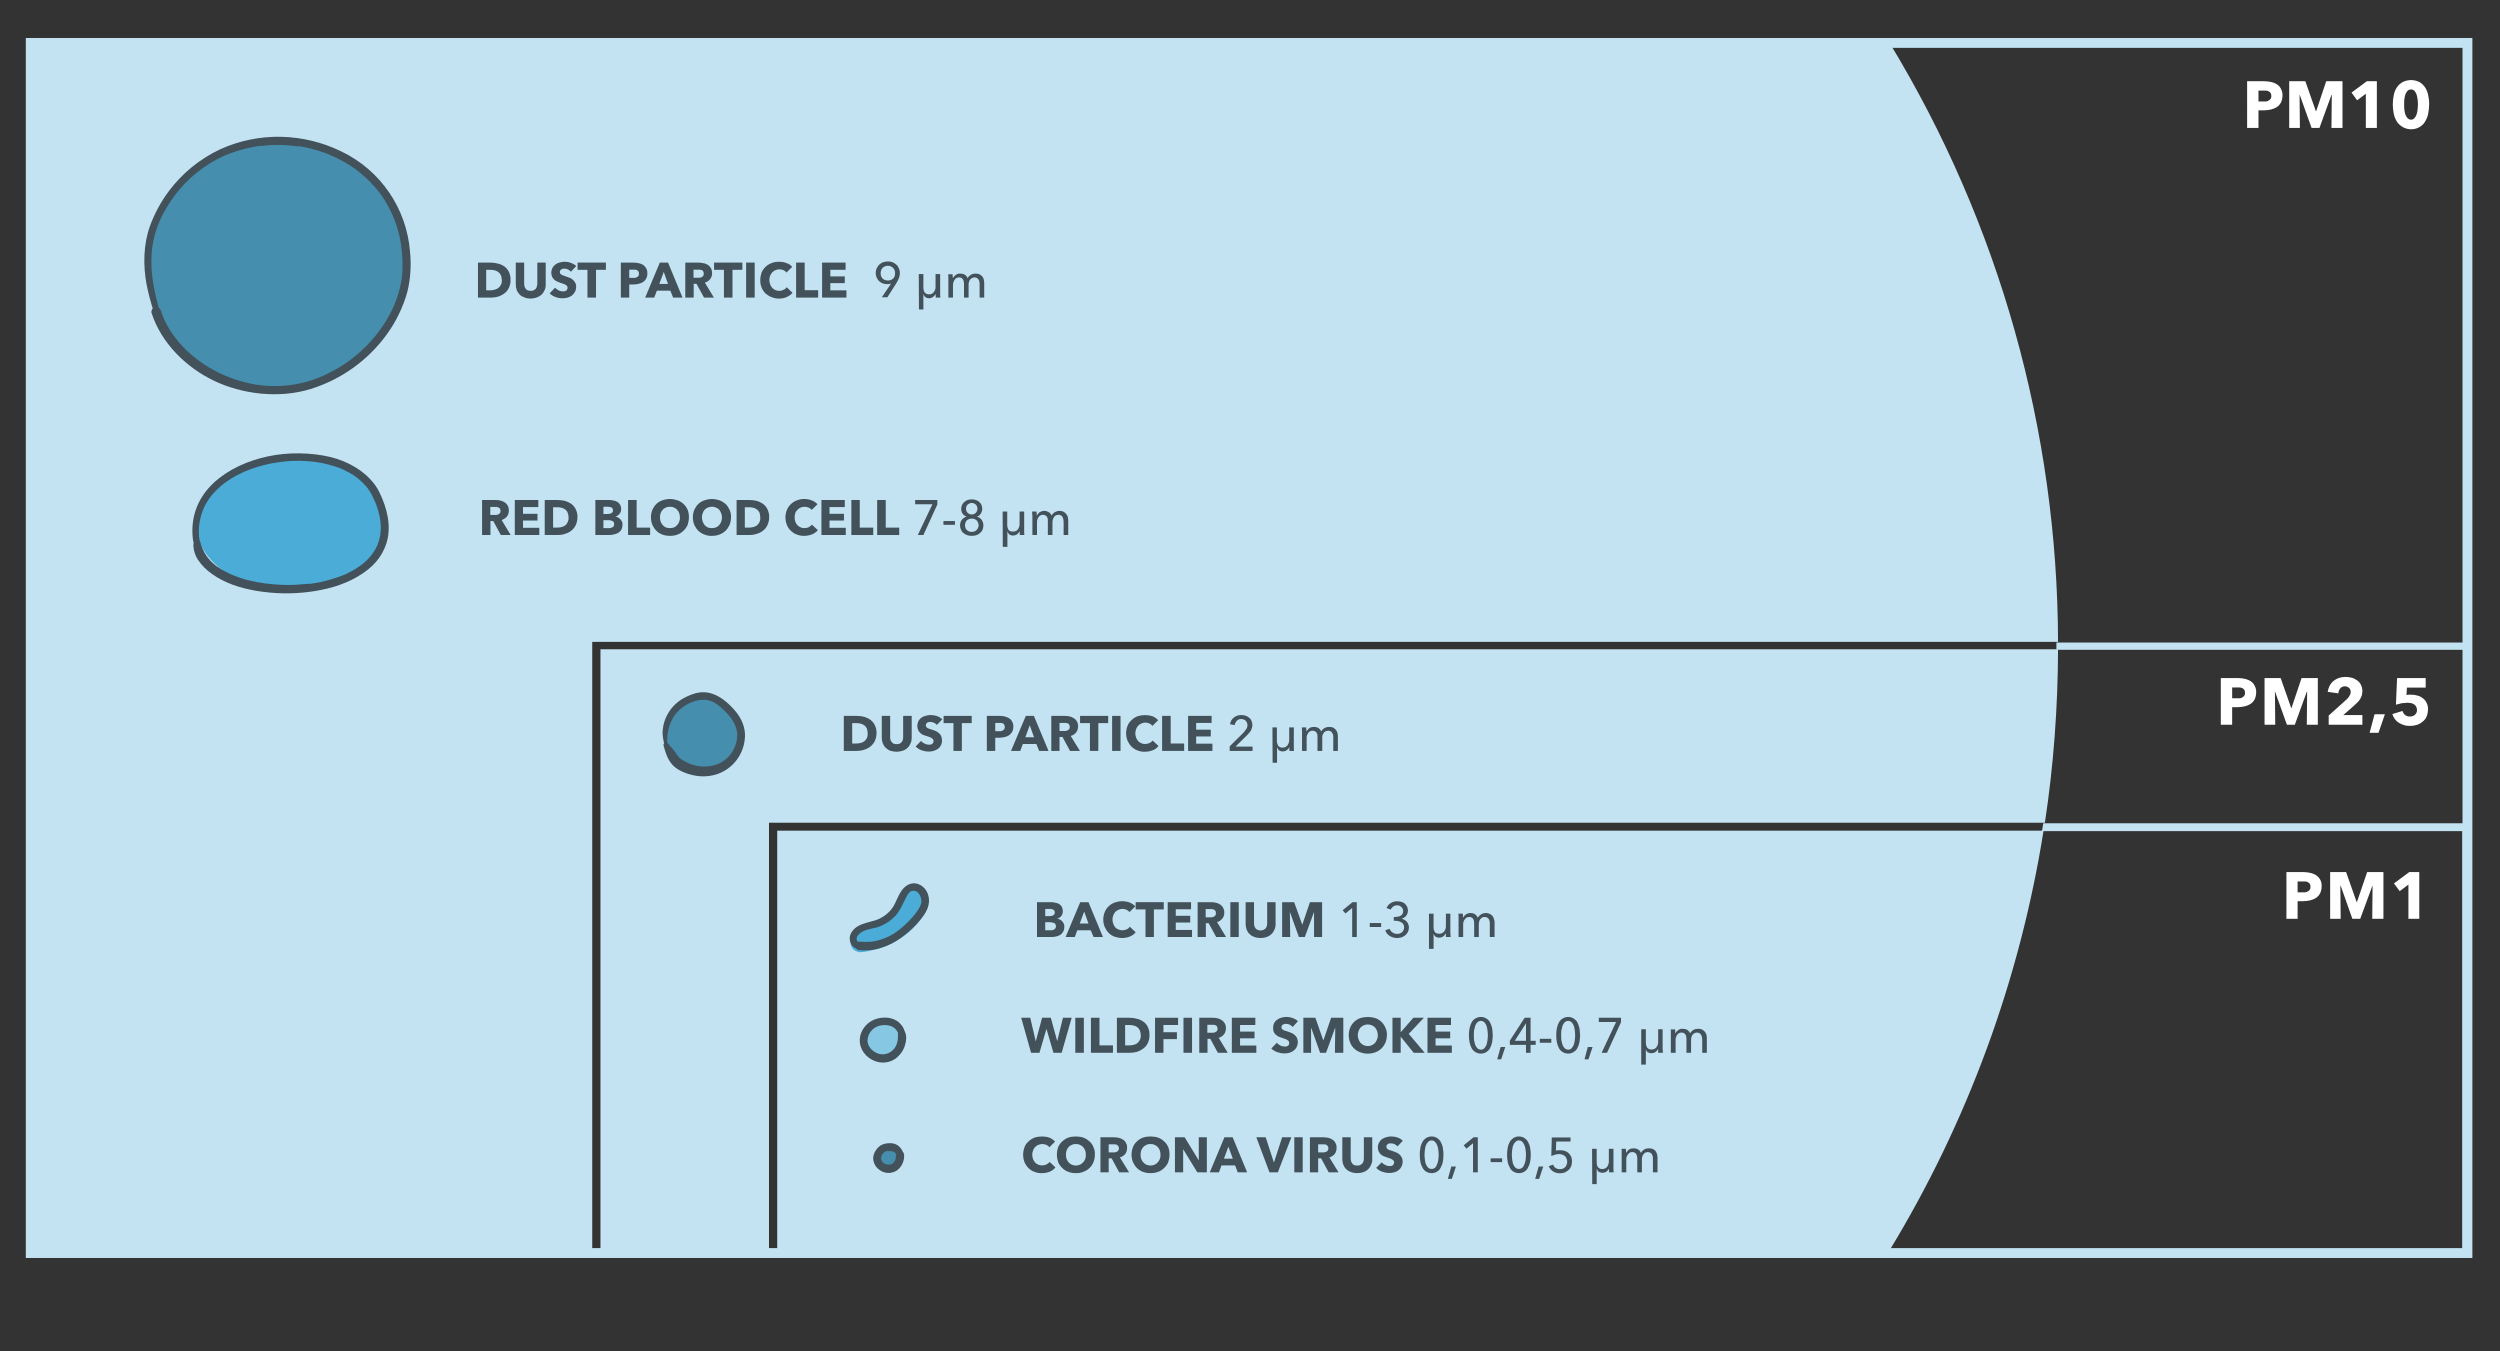 <?xml version="1.0" encoding="utf-8"?>
<!-- Generator: Adobe Illustrator 25.2.0, SVG Export Plug-In . SVG Version: 6.00 Build 0)  -->
<svg version="1.1" id="Layer_1" xmlns="http://www.w3.org/2000/svg" xmlns:xlink="http://www.w3.org/1999/xlink" x="0px" y="0px"
	 viewBox="0 0 1520.5 821.7" style="enable-background:new 0 0 1520.5 821.7;" xml:space="preserve">
<rect x="0" y="0" width="1520.5" height="821.7" fill="#333333" stroke="none"/>
<style type="text/css">
	.st0{fill:#C3E3F2;}
	.st1{fill:none;}
	.st2{fill:#86C8E4;}
	.st3{fill:none;stroke:#C3E3F2;stroke-width:6;stroke-miterlimit:10;}
	.st4{fill:#4AACD7;}
	.st5{fill:#FFFFFF;}
	.st6{fill:#458EAD;}
	.st7{fill:#42515A;}
</style>
<g id="Layer_1_1_">
	<path class="st0" d="M365.2,761h102.5V500.4h776c5.3-34.9,7.9-70.2,8-105.5H365.2V761z"/>
	<path class="st0" d="M472.7,505.2V761h676.2c47.7-78.3,79.6-165.2,94-255.8H472.7z"/>
	<path class="st0" d="M21.2,761h339V390.4h891.5C1251.4,262,1216,136,1149.3,26.2L21.2,28.4V761z"/>
	<path class="st1" d="M1498.1,500.7V395.2h-247.4c0,35.3-2.7,70.6-8,105.5H1498.1z"/>
	<path class="st1" d="M1497.6,761V505.5h-255.7c-14.6,92.3-2.1,178.8-48.9,255.5H1497.6z"/>
	<path class="st2" d="M1192.9,763.8L1192.9,763.8z"/>
	<path class="st0" d="M1250.7,393.6v1.6h247.4v105.5h0.2V390.8h-247.6V393.6z"/>
	<path class="st0" d="M1241.9,505.5h255.7V761h0.5V500.7h-255.4C1242.5,502.3,1242.2,503.9,1241.9,505.5z"/>
	<path class="st2" d="M1497.7,763.8h-304.8c-0.1,0.1-0.2,0.2-0.2,0.3h305.5v-0.4h-0.5V763.8z"/>
	<rect x="1498.1" y="500.7" class="st2" width="0.2" height="260.4"/>
	<rect x="18.7" y="26.1" class="st3" width="1482" height="736"/>
</g>
<g id="Layer_6">
	<path class="st4" d="M562.8,550c-0.4-4.1-3.3-8.2-7.5-8.8s-7.1,2.1-9,5.4s-2.9,7-5.5,9.9c-2.7,3-6.2,5.2-10.2,6.1
		c-4.8,1.3-10.4,2.5-12.5,7.6s0.7,8.1,4.4,8.9h0.3c0.6,0.1,1.3,0.1,1.9-0.1h0.1c1.7-0.2,3.4-0.5,5-0.9c2.1-0.4,4.2-1,6.3-1.7
		c4.1-1.4,8-3.3,11.6-5.7c3.7-2.4,7-5.3,9.9-8.6C560.5,558.8,563.2,554.6,562.8,550z"/>
	<ellipse class="st5" cx="426.9" cy="446.1" rx="23.1" ry="22.1"/>
	<circle class="st5" cx="541.1" cy="705.3" r="8"/>
</g>
<g id="Layer_3">
	<circle class="st2" cx="538.2" cy="631.6" r="12"/>
	<path class="st6" d="M243.9,136.1c-5.6-14.1-15.2-26.4-27.5-35.3c-12.5-9-27.4-14-42.8-14.3c-15.4-0.2-30.6,3.7-44,11.4
		c-13.2,7.5-24.5,18.2-31.8,31.2s-11.9,32.3-6.7,48.2c0.4,1.2,0.9,2.4,1.4,3.7c3,14.7,13.2,27.3,25.3,36.6
		c6.8,5.1,14.1,9.6,21.8,13.2c8.8,4.2,18.2,7.3,28,7.9c18.5,1.2,36.2-8.6,49.8-19.8s22.6-23.6,27.6-38.7
		C249.8,165.9,249.4,150.3,243.9,136.1z"/>
	<path class="st6" d="M334.2,379.8L334.2,379.8z"/>
	
		<ellipse transform="matrix(2.792189e-02 -1 1 2.792189e-02 -147.184 486.314)" class="st4" cx="176.5" cy="318.8" rx="41.1" ry="57.5"/>
	<circle class="st6" cx="541.6" cy="705.3" r="7.1"/>
	<ellipse class="st6" cx="427.4" cy="445.8" rx="23.1" ry="22.1"/>
	<path class="st7" d="M406,453.1c-0.6-5,0.2-10,2.3-14.5c1.8-4,4.8-7.3,8.5-9.5c3.5-2.3,7.7-3.6,11.9-3.5c4.6,0.2,8.6,3.4,11.8,6.5
		s6.6,7.3,7.6,12.1c0.7,3.9,0,7.9-1.8,11.4c-1.8,3.7-4.8,6.6-8.4,8.5c-4,1.9-8.5,2.5-12.9,1.9c-2.3-0.4-4.6-1-6.7-2
		c-1.2-0.6-2.4-1.2-3.5-1.9l-1.5-1.1c0.8,0.6,0,0-0.2-0.2l-0.3-0.4c-0.4-0.4,0.3,0.4-0.1-0.1l-0.6-0.8l-0.4-0.5
		c-0.6-1-1.3-2-2.1-2.9c-1-1.3-2.3-2.6-3.2-3.8s-3.3-0.6-2.8,1.2s0.9,3.3,1.5,4.9c0.7,2,1.7,4,3,5.7c2.9,4,8.4,6.2,13.1,7.3
		c5.4,1.3,11.2,1,16.4-1.1c4.8-2,8.9-5.4,11.6-9.8c2.7-4.2,4-9.1,3.9-14.1c-0.3-5.7-2.9-10.7-6.7-14.9s-8.4-8.2-13.9-9.8
		s-10.1-0.2-14.7,1.9c-5.1,2.3-9.4,6.2-12,11.2c-1.5,2.8-2.4,5.8-2.7,8.9c-0.4,3.3,0.3,6.4,1.1,9.6
		C404.4,454.3,406.2,454.2,406,453.1L406,453.1z"/>
</g>
<g id="Layer_2_1_">
	<path class="st7" d="M523.2,573.7c-1.1-0.3-2-1.2-2.2-2.3c-0.2-1.6,1.1-3.1,2.3-4c3.4-2.5,8-2.5,11.9-4c3.7-1.5,7.1-3.8,9.8-6.8
		c2.4-2.9,3.8-6.2,5.5-9.6s2.7-5.5,5.6-5.2s4.8,4.6,4.2,7.4s-3.7,7-6.4,9.8c-2.4,2.6-5,5-7.8,7.1c-3.1,2.4-6.7,4.2-10.4,5.4
		c-2,0.6-4,1.1-6.1,1.3c-2.3,0.1-4.7,0.1-7-0.1c-1.4,0-2.5,1.1-2.5,2.5v0.1c0,1.4,1.1,2.5,2.5,2.6c4.7,0.4,9.4-0.1,13.8-1.6
		c4.1-1.3,7.9-3.3,11.4-5.8c3.4-2.4,6.6-5.2,9.5-8.3c3.2-3.5,6.6-7.4,7.5-12.1s-0.9-9.6-5.2-11.9s-8.5-0.3-11.1,3.3
		s-3.4,7.2-5.6,10.5c-2.5,3.6-6.2,6.3-10.4,7.7c-5.2,1.7-11.2,2.1-14.5,7.2c-1.5,2.2-1.6,5-0.3,7.3c1.1,2,3.2,3.2,5.5,3.3
		C525.7,577.5,525.6,573.9,523.2,573.7L523.2,573.7z"/>
	<path class="st7" d="M97.2,189.5c-3.3-11.3-5.8-23.3-5-35.2c0.7-9.8,3.8-19.2,8.9-27.6c6.5-11.3,15.8-20.8,27-27.6
		c5.2-3.2,10.8-5.7,16.6-7.4c2.9-0.9,5.8-1.7,8.8-2.2c1.5-0.4,3.1-0.6,4.6-0.8h1.7l2.3-0.3c6-0.5,12-0.3,18,0.5h1.8l2.3,0.4l4.3,0.9
		c2.9,0.8,5.8,1.6,8.6,2.6c2.7,1,5.3,2.1,7.9,3.4c2.6,1.3,5.1,2.7,7.6,4.2l3.8,2.6l3.1,2.5c2.3,1.9,4.5,3.9,6.5,6.1
		c4.1,4.2,7.6,9,10.3,14.2c3,5.5,5.2,11.4,6.6,17.5c1.5,6.7,2.1,13.5,1.9,20.3c-0.1,4.1-0.7,8.1-1.7,12.1c-1.1,4.3-2.6,8.5-4.5,12.5
		c-8.1,16.6-21.5,30.1-38,38.4c-16.8,8.8-36.4,10.6-54.6,5.1c-17.4-5.1-33.7-16.2-43.1-31.7c-2.2-3.5-3.9-7.3-5.1-11.2
		c-0.5-1.5-2.1-2.3-3.6-2c-1.5,0.5-2.4,2.1-2,3.6c5.9,18.2,20.8,32.9,37.8,41.1s39.4,11.1,58.9,5.1c18.7-5.8,35-17.5,46.4-33.3
		c5.6-7.7,9.8-16.4,12.4-25.6c2-8,2.5-16.2,1.7-24.4c-2-26.5-18-49.9-42-61.3c-11.3-5.5-23.7-8.5-36.3-8.8
		c-12.8-0.3-25.5,2.3-37.2,7.6c-12.3,5.8-23,14.5-31.1,25.3c-4.9,6.5-8.8,13.7-11.6,21.4c-4,11.2-4.2,23.7-2.1,35.3
		c1.2,6,2.8,11.9,4.7,17.7C94.5,192.6,97.9,191.7,97.2,189.5L97.2,189.5z"/>
	<path class="st7" d="M121.3,328.4c-0.8-5.5-0.3-11.1,1.5-16.4c0.8-2.5,1.9-4.8,3.3-7c1.3-2.2,2.9-4.2,4.7-6
		c7.8-8.3,18.6-13.3,29.6-16.1c5.8-1.5,11.7-2.3,17.7-2.6c5.9-0.2,11.9,0.2,17.7,1.3c2.8,0.6,5.6,1.3,8.3,2.2
		c2.5,0.8,4.9,1.8,7.2,3.1c1.2,0.6,2.4,1.3,3.5,2l1.5,1l1.3,1c2,1.6,3.8,3.4,5.5,5.3l0.3,0.4c0.2,0.3-0.4-0.4,0,0.1l0.5,0.6l1.1,1.7
		c0.7,1.1,1.4,2.3,1.9,3.6l1.7,3.7c0.5,1.4,1,2.8,1.4,4.2l0.9,3.7l0.3,1.8c0,0.1,0.2,1.1,0.1,0.5s0.1,0.6,0.1,1
		c0.3,2.3,0.3,4.5,0,6.8c0,0.1-0.1,1.1,0,0.4c-0.1,0.2-0.1,0.5-0.1,0.7c-0.1,0.6-0.2,1.1-0.4,1.7c-0.2,1-0.5,2-0.8,2.9l-0.5,1.4
		c-0.3,0.6,0.1-0.3-0.1,0.3c-0.2,0.2-0.3,0.5-0.4,0.8c-0.5,0.9-0.9,1.8-1.5,2.7l-1.7,2.4c0.4-0.5-0.1,0.2-0.2,0.3l-0.5,0.5
		c-0.3,0.5-0.7,0.9-1.1,1.3c-0.7,0.8-1.4,1.5-2.2,2.1l-1.1,1l-0.7,0.5c-0.1,0.1-0.1,0.2-0.2,0.2s0,0-0.1,0.1
		c-1.8,1.3-3.7,2.5-5.6,3.6l-3.1,1.6l-1.5,0.7l-0.9,0.4c0.6-0.3-0.2,0.1-0.4,0.1c-4.6,1.8-9.3,3.2-14.2,4.2l-3.7,0.6l-1.8,0.3H187
		l-7.7,0.6c-5.2,0.2-10.5,0-15.7-0.6l-1.7-0.2c-0.2,0-1.3-0.1-0.5,0l-1-0.2l-3.8-0.6c-2.4-0.4-4.7-1-7.1-1.6s-4.4-1.4-6.6-2.2
		l-1.5-0.6c-0.8-0.3,0.1,0.1-0.2-0.1l-1-0.4l-2.8-1.4c-1.9-0.9-3.6-2-5.3-3.2l-0.6-0.4c-0.3-0.2-0.6-0.5-0.1-0.1l-1.1-0.9l-2.2-2
		c-0.6-0.7-1.1-1.4-1.7-2s0.1,0.2,0.2,0.2l-0.3-0.3l-0.3-0.5c-0.3-0.3-0.6-0.8-0.8-1.2c-0.5-0.7-0.9-1.4-1.3-2.2
		c-0.1-0.4-0.3-0.7-0.5-1.1c0.5,1-0.1-0.4-0.3-0.6c0-0.2-0.1-0.4-0.2-0.6c0.4,0.8-0.2-0.4-0.3-0.7l-0.2-0.6c0-0.2-0.1-0.4-0.2-0.5
		c-0.3-1,0.2,0.4,0-0.1c-0.2-1.1-0.6-2.1-1.3-3l0.6,1.3V329c-0.1-2.3-3.7-2.3-3.6,0c0,0.8,0.3-1.7,0-0.1v0.3c-0.1,0.3-0.1,0.7-0.2,1
		c0,0.5,0,0.9-0.1,1.4c0,0.4,0.1,0.8,0.1,1.2s-0.1-0.5,0-0.2s0.1,0.6,0.1,0.9s0.1,0.9,0.2,1.3c0.5,1.9,1.2,3.8,2.3,5.5
		c2.3,3.5,5.3,6.5,8.8,8.9c7.7,5.5,17.2,8.5,26.5,10.1c10.7,1.8,21.6,2.1,32.3,0.7c10.2-1.3,20.6-4,29.6-9.3s14.6-11.4,17.5-20.2
		c3.3-10.4,0.4-21.6-4.3-31.2s-15.1-16.8-25.7-20.2s-25-4.3-37.3-2.4s-24.4,6.4-34.2,14s-15.6,17.5-16.4,29.3
		c-0.2,3.1-0.1,6.2,0.4,9.2c0.3,1.1,1.4,1.8,2.5,1.5s1.7-1.4,1.4-2.4c0,0,0,0,0-0.1L121.3,328.4z"/>
	<path class="st7" d="M550.3,627.4c-0.8-2.7-2.5-5-4.8-6.5c-2.2-1.4-4.9-2.1-7.5-2c-6.1,0-11.7,3.2-14.1,9s-0.3,11.8,4.5,15.4
		s11.1,4,15.9,0.8c2.7-1.9,4.8-4.6,5.9-7.7c1-2.9,1.7-7.3-0.5-9.9s-3-0.4-3.4,0.9c-0.2,1.2-0.3,2.3-0.2,3.5c0,1-0.1,2-0.4,3
		c-0.4,1.9-1.4,3.6-2.8,4.9c-2.7,2.6-6.9,3.2-10.2,1.4c-3.3-1.7-5.8-5.1-4.9-8.9c0.8-4,4.1-7.1,8.2-7.7c4.3-0.6,8.6,0.5,10.3,4.9
		c0.3,1.1,1.4,1.8,2.5,1.5C549.9,629.7,550.6,628.6,550.3,627.4L550.3,627.4z"/>
	<path class="st7" d="M549.2,701c-0.5-1.8-1.7-3.3-3.2-4.4c-1.5-1-3.2-1.4-5-1.3c-1.9,0-3.8,0.4-5.5,1.4c-1.6,1.1-2.9,2.7-3.7,4.5
		s-1,3.9-0.3,5.8c0.6,1.9,1.8,3.5,3.5,4.6c3.1,2.3,7.3,2.4,10.5,0.3c1.8-1.3,3.1-3.1,3.8-5.2c0.7-1.9,1.3-5.9-1.1-6.9
		c-0.8-0.4-1.8-0.3-2.5,0.3c-0.7,0.8-0.9,1.9-0.8,2.9v1c-0.1,0.1-0.1,0.2-0.1,0.3c0.1-0.3,0.1-0.4,0-0.1c0,0.1,0,0.3-0.1,0.4
		c0,0.3-0.1,0.6-0.2,0.9c0,0.1-0.1,0.2-0.1,0.3s0-0.1-0.1,0.1l-0.5,0.7c0,0.1-0.3,0.5-0.1,0.2s-0.2,0.3-0.2,0.3l-0.7,0.6
		c0.5-0.2,0.1,0-0.1,0.1h-0.3c-0.1,0.2-0.3,0.3-0.5,0.3c0.4,0,0.4-0.1,0.1,0s-0.9,0.3-1,0.2h-1.1c0.4,0.1-0.2,0-0.2,0l-0.6-0.2h-0.4
		l-0.9-0.5l-0.3-0.2c-0.5-0.3,0.4,0.4-0.1,0l-0.6-0.6c0,0-0.4-0.5-0.1-0.2l-0.3-0.3c-0.2-0.3-0.3-0.5-0.4-0.8c0.2,0.7,0-0.3-0.1-0.4
		l0,0v-1c0-0.6-0.1,0.5,0-0.1s0.1-0.6,0.2-0.9s0.3-0.7,0.1-0.2s0.1-0.2,0.1-0.3l0.6-0.9c0.2-0.3-0.4,0.4,0,0s0.3-0.4,0.5-0.5
		l0.3-0.3c0.5-0.5-0.4,0.2,0.2-0.1l0.8-0.5l0.3-0.2c-0.5,0.2,0.1,0,0.2,0h2.8l0.6,0.2h0.6l0.8,0.5c0.1,0,0.3,0.2-0.1-0.1l0.5,0.4
		l0.2,0.3c-0.3-0.4,0.1,0.1,0.2,0.2s0.1,0.2,0.2,0.4s0.1,0.2,0.1,0.3s0-0.2,0.1,0c0.3,1.1,1.4,1.8,2.5,1.5s1.8-1.5,1.5-2.6
		L549.2,701z"/>
</g>
<path class="st5" d="M1388.2,58.2c0,1.4-0.3,2.8-0.9,4.1c-0.6,1.1-1.4,2.1-2.5,2.8s-2.3,1.2-3.6,1.5c-1.4,0.3-2.8,0.5-4.2,0.5h-3.4
	v10.7h-6.9V49.4h10.4c1.5,0,3,0.2,4.4,0.5c1.3,0.3,2.4,0.8,3.5,1.5c1,0.7,1.8,1.6,2.3,2.7C1388,55.4,1388.3,56.8,1388.2,58.2z
	 M1381.4,58.2c0-0.6-0.1-1.1-0.4-1.6c-0.3-0.4-0.6-0.8-1.1-1c-0.5-0.3-1-0.4-1.6-0.5h-4.7v6.6h4.7c0.6-0.1,1.1-0.3,1.6-0.6
	c0.4-0.3,0.8-0.6,1.1-1C1381.3,59.6,1381.5,58.9,1381.4,58.2z"/>
<path class="st5" d="M1418,77.8l0.2-20.1h-0.2l-7.3,20.1h-4.8l-7.2-20.1h-0.1l0.2,20.1h-6.5V49.4h9.8l6.4,18.2h0.2l6.1-18.2h9.9
	v28.4H1418z"/>
<path class="st5" d="M1438.9,77.8V57l-5.3,4l-3.4-4.7l9.3-6.9h6.1v28.4L1438.9,77.8z"/>
<path class="st5" d="M1477.4,63.5c0,1.9-0.2,3.8-0.6,5.7c-0.3,1.7-1,3.3-1.9,4.8c-0.8,1.4-2,2.5-3.4,3.3c-4.7,2.7-10.7,1.2-13.7-3.3
	c-0.9-1.5-1.6-3.1-1.9-4.8c-0.8-3.8-0.8-7.6,0-11.4c0.3-1.7,1-3.3,1.9-4.7c0.9-1.3,2.1-2.4,3.5-3.2c3.2-1.6,7-1.6,10.2,0
	c1.4,0.8,2.5,1.9,3.4,3.2c0.9,1.4,1.6,3,1.9,4.7C1477.2,59.7,1477.5,61.6,1477.4,63.5z M1470.6,63.5c0-0.9-0.1-1.8-0.2-2.9
	c-0.1-1-0.3-2-0.6-3c-0.3-0.9-0.7-1.6-1.3-2.3c-0.5-0.6-1.3-0.9-2.1-0.9c-0.8,0-1.6,0.3-2.2,0.9c-0.6,0.7-1,1.5-1.3,2.3
	c-0.3,1-0.5,2-0.6,3c-0.1,1.1-0.1,2-0.1,2.9s0,1.9,0.1,3c0.1,1,0.3,2,0.6,3c0.3,0.8,0.7,1.6,1.3,2.3c0.6,0.6,1.4,1,2.2,1
	c0.8,0,1.6-0.4,2.1-1c0.6-0.7,1-1.4,1.3-2.3c0.3-1,0.5-2,0.6-3C1470.5,65.4,1470.6,64.4,1470.6,63.5L1470.6,63.5z"/>
<path class="st7" d="M533.1,446c0,1.7-0.4,3.3-1.1,4.8c-0.6,1.3-1.6,2.4-2.7,3.3c-1.1,0.9-2.4,1.5-3.8,1.9c-1.4,0.5-2.8,0.7-4.3,0.7
	h-8v-21.3h7.7c1.5,0,3,0.2,4.5,0.5c1.4,0.4,2.7,1,3.9,1.8c1.1,0.9,2.1,1.9,2.7,3.2C532.8,442.5,533.2,444.3,533.1,446z M527.7,446
	c0-1-0.2-2-0.5-3c-0.4-0.7-0.9-1.4-1.6-1.9c-0.7-0.5-1.4-0.8-2.2-1c-0.9-0.2-1.7-0.3-2.6-0.3h-2.5v12.4h2.4c0.9,0,1.7-0.1,2.6-0.3
	c1.7-0.3,3.1-1.4,3.9-2.9C527.6,448.1,527.8,447.1,527.7,446z"/>
<path class="st7" d="M553.8,452.1c-0.4,1-1,2-1.8,2.7c-0.8,0.8-1.8,1.4-2.9,1.8c-2.5,0.8-5.1,0.8-7.6,0c-1.1-0.4-2-1-2.8-1.8
	c-0.8-0.7-1.4-1.7-1.8-2.7c-0.4-1.1-0.6-2.2-0.6-3.4v-13.3h5.1v12.8c0,0.6,0,1.2,0.2,1.7c0.1,0.5,0.4,1,0.7,1.4s0.7,0.7,1.2,1
	c0.6,0.2,1.2,0.3,1.8,0.3s1.3-0.1,1.9-0.3c0.5-0.3,0.9-0.6,1.2-1c0.4-0.4,0.6-0.9,0.7-1.4c0.2-0.5,0.2-1.1,0.2-1.7v-12.8h5.2v13.3
	C554.5,449.9,554.3,451.1,553.8,452.1z"/>
<path class="st7" d="M569.8,440.9c-0.5-0.6-1-1-1.7-1.3s-1.4-0.5-2.1-0.5h-1l-0.9,0.3c-0.3,0.2-0.5,0.4-0.7,0.7
	c-0.2,0.3-0.3,0.6-0.3,1s0,0.7,0.2,0.9c0.2,0.3,0.4,0.5,0.7,0.7l1,0.5l1.3,0.4l2.3,0.8c0.8,0.3,1.5,0.7,2.1,1.2
	c0.7,0.5,1.2,1.1,1.6,1.8c0.4,0.8,0.6,1.7,0.6,2.6c0.2,2.1-0.7,4.1-2.4,5.4c-0.8,0.6-1.7,1-2.7,1.3s-2,0.4-3,0.4
	c-1.5,0-3-0.3-4.4-0.8c-1.3-0.5-2.5-1.3-3.5-2.3l3.3-3.4c0.5,0.7,1.3,1.3,2.1,1.6c0.8,0.5,1.6,0.7,2.5,0.7h1.1l1-0.4
	c0.3-0.2,0.5-0.5,0.6-0.8c0.2-0.3,0.3-0.6,0.3-1s-0.1-0.8-0.3-1.1c-0.3-0.3-0.6-0.5-0.9-0.7c-0.4-0.3-0.9-0.5-1.4-0.7l-1.9-0.6
	l-2-0.7c-0.6-0.3-1.2-0.7-1.7-1.2s-0.9-1.1-1.2-1.7c-0.3-0.8-0.5-1.6-0.5-2.5c0-1,0.3-2.1,0.7-3c0.5-0.8,1.1-1.5,1.9-2.1
	c0.8-0.5,1.7-0.9,2.7-1.1c0.9-0.3,1.9-0.4,2.9-0.4c1.3,0,2.5,0.2,3.7,0.6s2.4,1.1,3.3,2L569.8,440.9z"/>
<path class="st7" d="M585,439.8v16.9h-5.1v-16.9h-6v-4.4H591v4.4H585z"/>
<path class="st7" d="M616.3,442c0,1.1-0.2,2.1-0.7,3.1c-0.5,0.8-1.1,1.5-1.9,2.1c-0.8,0.5-1.7,0.9-2.7,1.1c-1.1,0.2-2.1,0.4-3.2,0.4
	h-2.5v8h-5.1v-21.3h7.8c1.1,0,2.2,0.1,3.2,0.4c0.9,0.2,1.8,0.6,2.6,1.1s1.4,1.2,1.8,2C616.1,439.9,616.4,441,616.3,442z M611.1,442
	c0-0.4-0.1-0.8-0.3-1.2c-0.2-0.4-0.4-0.6-0.8-0.8c-0.3-0.2-0.7-0.3-1.1-0.3h-3.6v5h3.5c0.4-0.1,0.8-0.3,1.2-0.5s0.6-0.4,0.8-0.8
	C611.1,443,611.2,442.5,611.1,442L611.1,442z"/>
<path class="st7" d="M632,456.7l-1.7-4.2h-8.2l-1.6,4.2h-5.6l9-21.3h4.9l8.9,21.3H632z M626.3,441.1l-2.7,7.3h5.3L626.3,441.1z"/>
<path class="st7" d="M650.8,456.7l-4.6-8.5h-1.8v8.5h-5v-21.3h8.1c1,0,2,0.1,3,0.3c0.9,0.2,1.8,0.6,2.6,1.1s1.4,1.2,1.9,2
	c0.5,0.9,0.7,2,0.7,3c0,1.3-0.4,2.6-1.2,3.7c-0.8,1-2,1.8-3.3,2.1l5.6,9.1L650.8,456.7L650.8,456.7z M650.6,441.9
	c0-0.4-0.1-0.8-0.3-1.2c-0.2-0.3-0.5-0.5-0.8-0.7c-0.4-0.2-0.8-0.3-1.2-0.3h-3.9v4.9h3.7c0.4-0.1,0.8-0.2,1.2-0.4
	c0.4-0.1,0.7-0.4,0.9-0.7C650.6,443.1,650.7,442.5,650.6,441.9L650.6,441.9z"/>
<path class="st7" d="M668,439.8v16.9h-5.1v-16.9h-6v-4.4H674v4.4H668z"/>
<path class="st7" d="M676.4,456.7v-21.3h5.1v21.3H676.4z"/>
<path class="st7" d="M701.1,456.3c-1.5,0.6-3.1,0.9-4.7,0.9c-1.6,0.1-3.1-0.2-4.6-0.8c-1.4-0.5-2.6-1.3-3.6-2.3s-1.8-2.2-2.4-3.5
	c-1.2-2.9-1.2-6.3,0-9.2c0.5-1.4,1.4-2.6,2.5-3.5c1-1,2.3-1.8,3.6-2.3c2.9-0.9,6.1-0.9,9,0c1.3,0.5,2.5,1.4,3.5,2.4l-3.5,3.5
	c-0.5-0.7-1.1-1.2-1.9-1.5c-1.5-0.7-3.3-0.7-4.8,0c-1.5,0.6-2.7,1.9-3.2,3.4c-0.3,0.8-0.5,1.7-0.5,2.6s0.2,1.8,0.5,2.7
	c0.3,0.7,0.7,1.4,1.2,2s1.2,1,1.9,1.3c0.7,0.4,1.6,0.5,2.4,0.5c0.9,0,1.9-0.2,2.7-0.6c0.7-0.3,1.3-0.8,1.8-1.5l3.6,3.3
	C703.7,454.9,702.5,455.8,701.1,456.3z"/>
<path class="st7" d="M706.8,456.7v-21.3h5.2v16.8h8.2v4.5H706.8z"/>
<path class="st7" d="M722.6,456.7v-21.3h14.3v4.3h-9.4v4.1h8.9v4.1h-8.9v4.4h9.9v4.4H722.6z"/>
<path class="st7" d="M761.8,456.7h-13.9v-2.8l8.5-8.4c0.6-0.7,1.1-1.4,1.6-2.1s0.7-1.5,0.7-2.4c0-0.5-0.1-1-0.3-1.5
	c-0.2-0.4-0.5-0.9-0.8-1.2c-0.3-0.3-0.7-0.6-1.2-0.7c-0.5-0.2-1-0.3-1.5-0.3c-1,0-1.9,0.3-2.6,1c-0.7,0.7-1.2,1.7-1.4,2.7l-2.8-0.5
	c0.1-0.8,0.4-1.5,0.7-2.2c0.4-0.7,0.9-1.3,1.5-1.8s1.3-0.9,2.1-1.2c0.8-0.3,1.7-0.4,2.6-0.4c0.9,0,1.7,0.1,2.5,0.4
	c0.8,0.2,1.5,0.6,2.1,1.1c0.7,0.5,1.2,1.1,1.5,1.9c0.4,0.8,0.6,1.7,0.6,2.6c0,0.6-0.1,1.3-0.3,1.9s-0.4,1.2-0.7,1.7s-0.7,1-1.1,1.4
	l-1.3,1.4l-6.9,6.8h10.4L761.8,456.7L761.8,456.7z"/>
<path class="st7" d="M773.9,442.4h2.7v7.6c-0.1,1.3,0.2,2.5,0.8,3.6c0.7,0.8,1.7,1.2,2.8,1.1c1.1,0,2.1-0.5,2.8-1.3
	c0.8-1.1,1.2-2.4,1.1-3.8v-7.2h2.8v12.7c0,0.5,0.1,1,0.1,1.6h-2.8v-2.2l0,0c-0.4,0.7-1,1.3-1.7,1.8c-0.6,0.5-1.4,0.7-2.2,0.7
	c-0.8,0.1-1.7-0.2-2.4-0.6c-0.5-0.5-0.9-1.1-1.1-1.8h-0.1v9.3H774L773.9,442.4z"/>
<path class="st7" d="M796.4,442.8c0.8-0.5,1.8-0.7,2.8-0.7c0.9,0,1.8,0.2,2.6,0.6c0.8,0.6,1.4,1.3,1.8,2.2c0.4-0.9,1.1-1.6,2-2.1
	s1.8-0.7,2.8-0.7c0.8,0,1.6,0.1,2.4,0.4c1.2,0.7,2.2,1.8,2.6,3.1c0.2,0.7,0.3,1.5,0.3,2.2v8.9h-2.8v-7.9c0-0.6,0-1.1-0.1-1.7
	c-0.1-0.5-0.3-1-0.6-1.4c-0.2-0.4-0.5-0.7-0.9-0.9c-0.4-0.3-1-0.4-1.5-0.4c-0.6,0-1.2,0.2-1.7,0.4c-0.5,0.3-0.8,0.6-1.1,1.1
	c-0.3,0.4-0.5,0.9-0.7,1.4c-0.1,0.6-0.1,1.1-0.1,1.7v7.7h-2.9v-8.5c0-0.5,0-1-0.1-1.5c-0.1-0.4-0.3-0.8-0.5-1.2
	c-0.3-0.3-0.6-0.6-1-0.8c-0.4-0.2-0.9-0.3-1.4-0.3c-1,0-2,0.5-2.6,1.3c-0.7,1-1.1,2.2-1,3.4v7.6h-2.8V444c-0.1-0.5-0.1-1.1-0.1-1.6
	h2.6c0.1,0.4,0.1,0.9,0.1,1.3s0.1,0.8,0.1,1.1l0,0C795.1,444,795.7,443.4,796.4,442.8z"/>
<path class="st7" d="M647.3,563.8c0.1,1.9-0.9,3.8-2.5,4.8c-0.8,0.5-1.7,0.8-2.6,1c-1,0.2-2,0.3-3,0.3h-8.5v-21.2h8.5
	c0.8,0,1.7,0.1,2.5,0.3c0.8,0.1,1.7,0.4,2.4,0.8c0.7,0.4,1.3,1,1.7,1.7c0.4,0.8,0.6,1.8,0.6,2.7c0,1-0.3,2.1-0.9,2.9
	c-0.7,0.8-1.5,1.3-2.5,1.6l0,0c0.6,0.1,1.2,0.3,1.7,0.6c0.5,0.2,0.9,0.6,1.3,1c0.4,0.4,0.7,0.9,1,1.5
	C647.3,562.5,647.4,563.2,647.3,563.8z M641.5,554.8c0-0.6-0.3-1.2-0.8-1.5c-0.8-0.4-1.6-0.6-2.5-0.5h-2.5v4.4h2.8
	c0.8,0,1.6-0.2,2.2-0.6C641.3,556.2,641.6,555.5,641.5,554.8z M642.2,563.3c0-0.8-0.3-1.5-1-1.9c-0.9-0.3-1.8-0.5-2.7-0.5h-2.8v4.9
	h4.1l1.2-0.4c0.3-0.2,0.6-0.4,0.8-0.7C642.1,564.3,642.3,563.8,642.2,563.3z"/>
<path class="st7" d="M665.1,569.9l-1.7-4.1h-8.2l-1.5,4.1h-5.6l8.9-21.2h5l8.8,21.2H665.1z M659.4,554.4l-2.7,7.3h5.3L659.4,554.4z"
	/>
<path class="st7" d="M687.2,569.6c-1.5,0.6-3.1,0.9-4.7,0.9c-1.6,0-3.1-0.3-4.6-0.8c-1.4-0.5-2.6-1.3-3.6-2.3s-1.8-2.3-2.4-3.6
	c-0.6-1.4-0.9-3-0.9-4.5c0-1.6,0.3-3.1,0.9-4.6c0.6-1.4,1.4-2.6,2.5-3.6c1-1,2.3-1.7,3.6-2.2c1.5-0.5,3-0.8,4.6-0.8
	c1.5,0,3,0.3,4.4,0.8c1.3,0.5,2.5,1.3,3.5,2.3l-3.5,3.5c-0.5-0.6-1.2-1.1-1.9-1.4c-1.5-0.7-3.3-0.7-4.8,0c-0.7,0.3-1.4,0.8-2,1.3
	c-0.5,0.6-0.9,1.3-1.2,2.1s-0.5,1.7-0.5,2.6c0,0.9,0.2,1.8,0.5,2.6s0.7,1.5,1.2,2.1s1.2,1,1.9,1.3c0.8,0.3,1.6,0.5,2.4,0.5
	c0.9,0,1.9-0.2,2.7-0.6c0.8-0.3,1.4-0.9,1.8-1.6l3.6,3.4C689.8,568.2,688.6,569,687.2,569.6z"/>
<path class="st7" d="M701.8,553.1v16.8h-5.1v-16.8h-6v-4.4h17.1v4.4H701.8z"/>
<path class="st7" d="M710.2,569.9v-21.2h14.2v4.3h-9.3v4h8.8v4.1h-8.8v4.5h9.9v4.3L710.2,569.9L710.2,569.9z"/>
<path class="st7" d="M739.7,569.9l-4.6-8.4h-1.7v8.4h-5v-21.2h8.1c1,0,1.9,0.1,2.9,0.3s1.9,0.6,2.7,1.1c0.7,0.5,1.4,1.2,1.8,2
	c0.5,0.9,0.8,2,0.7,3c0.1,1.3-0.4,2.6-1.2,3.6s-1.9,1.8-3.2,2.1l5.5,9.1L739.7,569.9z M739.5,555.2c0-0.4-0.1-0.8-0.3-1.2
	c-0.2-0.3-0.5-0.6-0.8-0.7l-1.1-0.4h-4v5h3.8l1.2-0.4c0.3-0.2,0.7-0.5,0.9-0.8C739.5,556.3,739.6,555.8,739.5,555.2z"/>
<path class="st7" d="M748.3,569.9v-21.2h5.1v21.2H748.3z"/>
<path class="st7" d="M775.1,565.4c-0.4,1-1,2-1.8,2.7c-0.8,0.8-1.8,1.4-2.9,1.8c-1.2,0.4-2.5,0.6-3.8,0.6s-2.5-0.2-3.7-0.6
	c-1.1-0.4-2.1-1-2.9-1.8c-0.8-0.7-1.4-1.7-1.8-2.7c-0.4-1.1-0.6-2.3-0.6-3.5v-13.2h5.1v12.8c0,0.6,0.1,1.1,0.2,1.7
	c0.2,0.5,0.4,1,0.7,1.4s0.7,0.7,1.2,0.9c0.6,0.3,1.2,0.4,1.9,0.4c0.6,0,1.2-0.1,1.8-0.4c0.5-0.2,0.9-0.5,1.3-0.9
	c0.3-0.4,0.5-0.9,0.7-1.4c0.1-0.6,0.2-1.1,0.2-1.7v-12.8h5.1v13.2C775.9,563.2,775.6,564.3,775.1,565.4z"/>
<path class="st7" d="M799.2,569.9v-15h-0.1l-5.5,15H790l-5.4-15h-0.1l0.2,15h-4.9v-21.2h7.3l4.9,13.6h0.1l4.6-13.6h7.4v21.2H799.2z"
	/>
<path class="st7" d="M825.2,569.9h-2.8v-17.7l-4.1,3.4l-1.7-2l6-4.9h2.6V569.9z"/>
<path class="st7" d="M840,563.8h-6.9v-2.4h6.9V563.8z"/>
<path class="st7" d="M847.7,557.7h1l1.7-0.2c0.5-0.1,1.1-0.3,1.5-0.6c0.5-0.2,0.9-0.6,1.1-1.1c0.3-0.5,0.4-1.1,0.4-1.7
	c0-0.5-0.1-1-0.3-1.4s-0.5-0.8-0.8-1.1l-1.2-0.8l-1.4-0.2c-0.8,0-1.6,0.2-2.3,0.7s-1.2,1.1-1.5,1.9l-2.6-0.9c0.5-1.3,1.3-2.3,2.5-3
	c1.2-0.8,2.6-1.2,4-1.1c0.8,0,1.7,0.1,2.5,0.3s1.5,0.6,2.1,1.1c0.5,0.5,1,1.1,1.4,1.8c0.3,0.8,0.5,1.6,0.5,2.5
	c0,0.6-0.1,1.2-0.3,1.7s-0.5,1-0.8,1.4s-0.7,0.8-1.2,1.1s-1,0.5-1.5,0.7l0,0c0.6,0.1,1.2,0.4,1.8,0.7c0.5,0.3,0.9,0.7,1.3,1.1
	c0.4,0.4,0.7,0.9,0.9,1.5s0.4,1.2,0.4,1.9c0,1-0.2,1.9-0.6,2.8c-0.4,0.8-0.9,1.4-1.6,2c-0.7,0.6-1.5,1-2.3,1.3
	c-0.8,0.2-1.7,0.4-2.6,0.4c-1.6,0-3.1-0.4-4.5-1.2c-1.3-0.8-2.3-2-2.8-3.5l2.7-0.9c0.3,0.9,0.9,1.7,1.7,2.2c0.8,0.6,1.8,0.9,2.8,0.9
	l1.6-0.2l1.4-0.8c0.4-0.3,0.7-0.8,0.9-1.3c0.3-0.5,0.4-1.1,0.4-1.7c0-0.7-0.2-1.3-0.5-1.9c-0.3-0.5-0.8-0.9-1.3-1.2l-1.7-0.7
	l-1.9-0.2h-0.9L847.7,557.7L847.7,557.7z"/>
<path class="st7" d="M869.1,555.7h2.8v7.6c-0.1,1.3,0.1,2.5,0.8,3.6c0.5,0.7,1.4,1,2.8,1c1.1,0,2.1-0.5,2.8-1.3
	c0.8-1.1,1.2-2.4,1.1-3.7v-7.2h2.7v11.1c0,0.5,0,1.1,0.1,1.6c0,0.5,0,1,0.1,1.5h-2.9v-2.2h-0.1c-0.4,0.8-0.9,1.4-1.6,1.9
	c-1.4,0.9-3.2,0.9-4.6,0.1c-0.6-0.5-1-1.1-1.2-1.8l0,0v9.2h-2.8L869.1,555.7z"/>
<path class="st7" d="M891.6,556.1c0.8-0.5,1.8-0.8,2.8-0.8c0.9,0,1.8,0.2,2.6,0.7s1.5,1.3,1.8,2.2c1-1.8,2.9-2.9,4.9-2.9
	c1.5,0,2.9,0.6,4,1.7c0.4,0.6,0.7,1.2,0.9,1.9c0.3,0.7,0.4,1.4,0.4,2.2v8.8h-2.9V562c0-0.5,0-1.1-0.1-1.6s-0.3-1-0.5-1.4
	c-0.3-0.4-0.6-0.7-1-0.9c-0.4-0.3-1-0.4-1.5-0.4c-0.6,0-1.2,0.1-1.7,0.4c-0.4,0.3-0.8,0.7-1.1,1.1c-0.3,0.4-0.5,0.9-0.6,1.4
	c-0.1,0.6-0.2,1.1-0.2,1.7v7.6h-2.8v-8.4c0-0.5-0.1-1.1-0.2-1.6c-0.1-0.4-0.2-0.8-0.5-1.1c-0.2-0.4-0.5-0.6-0.9-0.8
	s-0.9-0.3-1.4-0.3c-1,0-2,0.4-2.6,1.3c-0.8,1-1.2,2.2-1.1,3.4v7.5h-2.8v-12.6c0-0.6-0.1-1.1-0.1-1.6h2.7c0,0.4,0,0.8,0.1,1.2v1.2
	h0.1C890.3,557.3,890.9,556.6,891.6,556.1z"/>
<path class="st7" d="M645.7,640.3h-5l-4.2-14.4h-0.1l-4.2,14.4h-5.1l-6-21.3h5.5l3.3,14.2h0.1l3.8-14.2h5.3l3.9,14.2l0,0l3.5-14.2
	h5.3L645.7,640.3z"/>
<path class="st7" d="M654,640.3V619h5.2v21.3H654z"/>
<path class="st7" d="M663.5,640.3V619h5.2v16.8h8.2v4.5H663.5z"/>
<path class="st7" d="M699.1,629.6c0.1,1.7-0.3,3.3-1,4.8c-0.6,1.3-1.5,2.4-2.7,3.3c-1.2,0.9-2.4,1.5-3.8,2c-1.4,0.4-2.9,0.6-4.4,0.6
	h-7.9V619h7.7c1.5,0,3,0.2,4.4,0.6c1.4,0.3,2.7,0.9,3.9,1.7s2.2,2,2.8,3.3C698.9,626.2,699.2,627.9,699.1,629.6z M693.8,629.6
	c0-1-0.2-2.1-0.6-3c-0.4-0.7-0.9-1.4-1.5-1.9c-0.7-0.5-1.5-0.8-2.3-1s-1.7-0.3-2.5-0.3h-2.6v12.4h2.5c0.9,0,1.7-0.1,2.6-0.3
	c0.8-0.2,1.6-0.5,2.3-1c0.6-0.5,1.1-1.2,1.5-1.9C693.7,631.7,693.9,630.7,693.8,629.6L693.8,629.6z"/>
<path class="st7" d="M707.6,623.4v4.4h8.2v4.2h-8.2v8.3h-5.1V619h14v4.4H707.6z"/>
<path class="st7" d="M719.8,640.3V619h5.2v21.3H719.8z"/>
<path class="st7" d="M740.7,640.3l-4.6-8.5h-1.7v8.5h-5V619h8.1c1,0,1.9,0.1,2.9,0.3c0.9,0.2,1.8,0.6,2.6,1.1s1.4,1.2,1.9,2
	c0.5,0.9,0.8,2,0.7,3.1c0,1.3-0.4,2.6-1.2,3.6s-1.9,1.8-3.2,2.1l5.5,9.1L740.7,640.3z M740.5,625.5c0-0.4-0.1-0.8-0.3-1.2
	c-0.2-0.3-0.5-0.5-0.8-0.7s-0.7-0.3-1.1-0.3h-4v4.8h3.8l1.2-0.4c0.3-0.2,0.7-0.4,0.9-0.7C740.5,626.6,740.6,626.1,740.5,625.5z"/>
<path class="st7" d="M749.2,640.3V619h14.3v4.4h-9.3v4h8.8v4.1h-8.8v4.4h9.9v4.4L749.2,640.3z"/>
<path class="st7" d="M786.2,624.6c-0.5-0.6-1.1-1.1-1.8-1.4c-0.6-0.3-1.3-0.5-2-0.5h-1l-1,0.4c-0.3,0.1-0.5,0.3-0.7,0.6
	s-0.3,0.7-0.3,1.1c0,0.3,0.1,0.6,0.2,0.9l0.7,0.6l1,0.5l1.4,0.4l2.2,0.8c1.6,0.5,2.9,1.6,3.8,3c0.4,0.8,0.6,1.7,0.6,2.6
	c0.1,1.1-0.2,2.2-0.7,3.2c-0.4,0.9-1,1.6-1.8,2.2c-0.8,0.6-1.7,1-2.6,1.3c-1,0.3-2,0.4-3,0.4c-1.5,0-3-0.3-4.4-0.8
	c-1.3-0.5-2.6-1.2-3.6-2.2l3.4-3.5c0.5,0.7,1.2,1.2,2,1.6c0.8,0.5,1.7,0.7,2.6,0.7h1.1l0.9-0.4c0.3-0.2,0.5-0.4,0.7-0.7
	c0.1-0.4,0.2-0.7,0.2-1.1c0-0.4-0.1-0.7-0.3-1s-0.5-0.6-0.9-0.8c-0.4-0.3-0.8-0.5-1.3-0.6l-1.9-0.7l-2-0.7c-0.6-0.3-1.2-0.7-1.7-1.2
	c-0.6-0.4-1-1-1.3-1.7c-0.3-0.8-0.4-1.6-0.4-2.4c0-1.1,0.2-2.1,0.7-3.1c0.5-0.8,1.1-1.5,1.9-2c0.8-0.6,1.7-1,2.6-1.2
	c1-0.3,2-0.4,3-0.4c1.3,0,2.5,0.2,3.7,0.7c1.2,0.4,2.3,1,3.2,1.9L786.2,624.6z"/>
<path class="st7" d="M811.9,640.3l0.2-15.1H812l-5.5,15.1h-3.6l-5.4-15.1h-0.1v15.1h-4.7V619h7.3l4.8,13.7h0.1l4.7-13.7h7.4v21.3
	H811.9z"/>
<path class="st7" d="M843.5,629.6c0,1.6-0.3,3.1-0.9,4.6c-0.6,1.3-1.4,2.5-2.4,3.5c-1.1,1-2.3,1.8-3.7,2.3c-3,1.1-6.2,1.1-9.2,0
	c-2.8-1-5-3.1-6.1-5.8c-0.6-1.5-0.9-3-0.9-4.6s0.3-3.1,0.9-4.6c0.5-1.3,1.4-2.5,2.4-3.5c1.1-1,2.3-1.8,3.7-2.3c3-0.9,6.2-0.9,9.2,0
	c1.4,0.5,2.6,1.3,3.7,2.3c1,1,1.9,2.2,2.4,3.5C843.3,626.5,843.6,628.1,843.5,629.6z M838,629.6c0-0.9-0.2-1.8-0.5-2.6
	s-0.7-1.5-1.2-2.1c-0.5-0.5-1.2-1-1.9-1.3c-1.6-0.7-3.4-0.7-5,0c-0.7,0.3-1.3,0.8-1.9,1.3c-0.5,0.6-0.9,1.3-1.2,2.1
	s-0.5,1.7-0.5,2.6c0,0.9,0.2,1.8,0.5,2.6s0.7,1.5,1.2,2.1c0.6,0.6,1.2,1,1.9,1.4c1.6,0.7,3.4,0.7,5,0c0.7-0.4,1.3-0.8,1.9-1.4
	c0.5-0.6,0.9-1.3,1.2-2.1C837.9,631.4,838,630.5,838,629.6z"/>
<path class="st7" d="M859.8,640.3l-7.9-9.8l0,0v9.8h-5V619h5v8.7h0.1l7.6-8.7h6.4l-9.2,9.8l9.7,11.5H859.8z"/>
<path class="st7" d="M868.2,640.3V619h14.3v4.4h-9.4v4h8.9v4.1h-8.9v4.4h9.9v4.4L868.2,640.3z"/>
<path class="st7" d="M900.7,618.5c1.1,0,2.2,0.3,3.2,0.9c1,0.6,1.7,1.3,2.3,2.3c0.6,1.1,1,2.4,1.3,3.6c0.2,1.5,0.4,2.9,0.4,4.4
	c0,1.4-0.2,2.9-0.4,4.3c-0.3,1.2-0.7,2.5-1.3,3.6c-0.6,1-1.3,1.7-2.3,2.3s-2.1,0.9-3.2,0.9c-1.2,0-2.3-0.3-3.3-0.9
	c-1-0.6-1.7-1.3-2.3-2.3c-0.6-1.1-1-2.3-1.3-3.6c-0.3-1.4-0.4-2.9-0.4-4.3c0-1.5,0.1-3,0.4-4.4c0.3-1.3,0.7-2.5,1.3-3.6
	c0.6-1,1.3-1.7,2.3-2.3C898.4,618.8,899.6,618.5,900.7,618.5z M900.7,620.9c-0.8,0-1.6,0.3-2.2,0.9c-0.6,0.6-1,1.3-1.3,2.1
	c-0.3,1-0.5,1.9-0.7,2.9c-0.1,1-0.1,2-0.1,2.9s0,1.9,0.1,2.8c0.2,1,0.4,2,0.7,2.9c0.3,0.8,0.7,1.5,1.3,2.1s1.4,0.9,2.2,0.9
	s1.6-0.3,2.1-0.9c0.5-0.6,1-1.3,1.3-2.1c0.3-0.9,0.5-1.9,0.6-2.9c0.2-0.9,0.2-1.9,0.2-2.8c0-1,0-1.9-0.2-2.9c-0.1-1-0.3-2-0.6-2.9
	c-0.3-0.8-0.7-1.5-1.3-2.1C902.3,621.3,901.5,620.9,900.7,620.9L900.7,620.9z"/>
<path class="st7" d="M913,644.3h-2.4l2.1-7.5h2.8L913,644.3z"/>
<path class="st7" d="M930.9,633h3.1v2.5h-3.1v4.8h-2.8v-4.8h-9.8v-2.6l9-13.9h3.6V633z M928.1,622.4L928.1,622.4l-6.8,10.6h6.8
	V622.4z"/>
<path class="st7" d="M943.5,634.2h-7v-2.4h7V634.2z"/>
<path class="st7" d="M953.8,618.5c1.1,0,2.2,0.3,3.2,0.9c1,0.6,1.7,1.3,2.3,2.3c0.6,1.1,1,2.4,1.3,3.6c0.2,1.5,0.4,2.9,0.4,4.4
	c0,1.4-0.2,2.9-0.4,4.3c-0.3,1.2-0.7,2.5-1.3,3.6c-0.6,1-1.3,1.7-2.3,2.3s-2.1,0.9-3.2,0.9c-1.2,0-2.3-0.3-3.3-0.9
	c-1-0.6-1.7-1.3-2.3-2.3c-0.6-1.1-1-2.3-1.3-3.6c-0.3-1.4-0.4-2.9-0.4-4.3c0-1.5,0.1-3,0.4-4.4c0.3-1.3,0.7-2.5,1.3-3.6
	c0.6-1,1.3-1.7,2.3-2.3C951.5,618.8,952.7,618.5,953.8,618.5z M953.8,620.9c-0.8,0-1.6,0.3-2.2,0.9c-0.6,0.6-1,1.3-1.3,2.1
	c-0.3,1-0.5,1.9-0.7,2.9c-0.1,1-0.1,2-0.1,2.9s0,1.9,0.1,2.8c0.2,1,0.4,2,0.7,2.9c0.3,0.8,0.7,1.5,1.3,2.1s1.4,0.9,2.2,0.9
	s1.6-0.3,2.1-0.9c0.5-0.6,1-1.3,1.3-2.1c0.3-0.9,0.5-1.9,0.6-2.9s0.2-1.9,0.2-2.8s-0.1-1.9-0.2-2.9c-0.1-1-0.3-2-0.6-2.9
	c-0.3-0.8-0.7-1.5-1.3-2.1C955.4,621.3,954.6,620.9,953.8,620.9L953.8,620.9z"/>
<path class="st7" d="M966.1,644.3h-2.4l2-7.5h2.9L966.1,644.3z"/>
<path class="st7" d="M985.9,621.7l-8.5,18.6h-3.3l8.8-18.7h-10.5V619h13.5V621.7z"/>
<path class="st7" d="M998.2,626h2.8v7.6c-0.1,1.3,0.2,2.5,0.8,3.6c0.7,0.8,1.7,1.2,2.8,1.1c1.1,0,2.1-0.5,2.8-1.3
	c0.8-1.1,1.2-2.4,1.1-3.8V626h2.7v11.2c0,0.5,0,1,0.1,1.5c0,0.5,0,1.1,0.1,1.6h-2.9v-2.2h-0.1c-0.4,0.7-0.9,1.3-1.6,1.8
	c-1.4,0.9-3.2,0.9-4.6,0.1c-0.6-0.4-1-1.1-1.2-1.8l0,0v9.3h-2.8L998.2,626z"/>
<path class="st7" d="M1020.7,626.5c0.8-0.6,1.8-0.9,2.8-0.8c0.9,0,1.8,0.2,2.6,0.6c0.8,0.5,1.5,1.3,1.8,2.2c0.5-0.9,1.2-1.6,2-2.1
	c0.9-0.5,1.9-0.7,2.9-0.7c0.8,0,1.6,0.1,2.3,0.4c0.6,0.3,1.2,0.8,1.7,1.3c0.4,0.5,0.8,1.1,1,1.8s0.3,1.5,0.3,2.3v8.8h-2.8v-7.9
	c0-0.6-0.1-1.1-0.2-1.7c-0.1-0.5-0.3-0.9-0.5-1.3c-0.2-0.4-0.6-0.8-1-1c-0.5-0.3-1-0.4-1.5-0.4c-0.6,0-1.1,0.2-1.6,0.4
	c-0.5,0.3-0.9,0.7-1.2,1.1c-0.3,0.4-0.5,0.9-0.6,1.4c-0.1,0.6-0.2,1.1-0.2,1.7v7.7h-2.8v-8.5c0-0.5-0.1-1-0.2-1.5
	c0-0.4-0.2-0.9-0.5-1.2c-0.2-0.3-0.5-0.6-0.9-0.8s-0.9-0.3-1.4-0.3c-1,0-2,0.5-2.6,1.3c-0.7,1-1.1,2.2-1,3.4v7.6h-2.9v-12.7
	c0-0.5,0-1-0.1-1.5h2.7c0,0.3,0.1,0.7,0.1,1.2v1.1h0.1C1019.4,627.7,1020,627,1020.7,626.5z"/>
<path class="st5" d="M1372.2,421.2c0,1.4-0.3,2.8-0.9,4.1c-0.6,1.1-1.4,2.1-2.5,2.8c-1.1,0.7-2.3,1.2-3.6,1.5
	c-1.4,0.3-2.8,0.5-4.2,0.5h-3.4v10.7h-6.9v-28.4h10.4c1.5,0,3,0.2,4.4,0.5c1.3,0.3,2.4,0.8,3.5,1.5c1,0.7,1.8,1.6,2.3,2.7
	C1372,418.4,1372.3,419.8,1372.2,421.2z M1365.4,421.2c0-0.6-0.1-1.1-0.4-1.6c-0.3-0.4-0.6-0.8-1.1-1c-0.5-0.3-1-0.4-1.6-0.5h-4.7
	v6.6h4.7c0.6-0.1,1.1-0.3,1.6-0.6c0.4-0.3,0.8-0.6,1.1-1C1365.3,422.6,1365.5,421.9,1365.4,421.2z"/>
<path class="st5" d="M1403,440.8l0.2-20.1h-0.2l-7.3,20.1h-4.8l-7.2-20.1h-0.1l0.2,20.1h-6.5v-28.4h9.8l6.4,18.2h0.2l6.1-18.2h9.9
	v28.4H1403z"/>
<path class="st5" d="M1416.3,440.8v-5.6l11.1-10c0.6-0.6,1.2-1.3,1.6-2.1c0.5-0.7,0.7-1.5,0.7-2.3c0-0.9-0.3-1.8-1-2.4s-1.6-1-2.5-1
	c-1.1,0-2.1,0.4-2.8,1.2c-0.7,0.9-1.2,2-1.2,3.1l-6.5-0.9c0.2-1.3,0.6-2.6,1.2-3.8c0.6-1.1,1.4-2.1,2.4-2.9s2.1-1.4,3.3-1.8
	c1.3-0.4,2.6-0.6,3.9-0.6s2.6,0.2,3.8,0.5c1.2,0.3,2.3,0.9,3.3,1.6s1.8,1.6,2.3,2.7c0.6,1.2,0.9,2.5,0.9,3.9c0,0.9-0.2,1.8-0.4,2.7
	c-0.3,0.8-0.7,1.6-1.1,2.3c-0.5,0.7-1,1.3-1.6,1.9l-1.9,1.8l-6.6,5.8h11.6v5.9L1416.3,440.8z"/>
<path class="st5" d="M1446.6,445.7h-5.4l3-11.3h6.3L1446.6,445.7z"/>
<path class="st5" d="M1476.7,431.4c0,1.5-0.3,3.1-0.9,4.5c-0.5,1.2-1.4,2.3-2.5,3.1c-1,0.9-2.2,1.5-3.5,1.9s-2.6,0.6-4,0.6
	c-1.3,0-2.5-0.1-3.7-0.5c-1.1-0.3-2.1-0.8-3.1-1.4s-1.8-1.4-2.5-2.3c-0.6-0.9-1.1-1.9-1.5-3l6.2-1.9c0.3,1,0.8,1.8,1.6,2.5
	c0.8,0.6,1.9,0.9,2.9,0.9c1.1,0,2.2-0.3,3-1c0.9-0.8,1.4-1.9,1.3-3.1c0-0.7-0.2-1.5-0.6-2.1c-0.3-0.5-0.8-1-1.3-1.3
	c-0.6-0.4-1.2-0.6-1.9-0.7l-2-0.2l-3.5,0.3l-3.5,0.9l0.7-16.2h17.4v5.8h-11.4l-0.3,4.5l1.5-0.2h1.4c1.4,0,2.7,0.2,4,0.6
	c1.2,0.3,2.3,0.9,3.2,1.7c1,0.7,1.7,1.7,2.2,2.8C1476.5,428.8,1476.8,430.1,1476.7,431.4z"/>
<path class="st5" d="M1412,539.2c0,1.4-0.3,2.8-0.9,4.1c-0.6,1.1-1.4,2.1-2.5,2.8s-2.3,1.2-3.6,1.5c-1.4,0.3-2.8,0.5-4.2,0.5h-3.4
	v10.7h-6.8v-28.4h10.4c1.4,0,2.9,0.2,4.3,0.5c1.3,0.3,2.4,0.8,3.5,1.5c1,0.7,1.8,1.6,2.4,2.7C1411.9,536.4,1412.1,537.8,1412,539.2z
	 M1405.2,539.2c0.1-0.6-0.1-1.1-0.4-1.6c-0.2-0.5-0.6-0.8-1.1-1c-0.5-0.3-1-0.5-1.5-0.5h-4.8v6.6h4.7c0.6-0.1,1.1-0.3,1.6-0.6
	c0.5-0.2,0.8-0.6,1.1-1C1405.2,540.6,1405.3,539.9,1405.2,539.2z"/>
<path class="st5" d="M1442.8,558.8l0.2-20.1h-0.1l-7.4,20.1h-4.8l-7.1-20.1h-0.2l0.2,20.1h-6.4v-28.4h9.7l6.4,18.2h0.2l6.2-18.2h9.9
	v28.4H1442.8z"/>
<path class="st5" d="M1464.8,558.8V538l-5.3,4l-3.5-4.7l9.3-6.9h6.1v28.4H1464.8z"/>
<path class="st7" d="M310.5,170.3c0.1,1.7-0.3,3.3-1,4.8c-0.6,1.3-1.6,2.5-2.8,3.4c-1.1,0.8-2.4,1.5-3.8,1.9s-2.8,0.6-4.3,0.6h-7.9
	v-21.3h7.6c1.5,0,3,0.2,4.5,0.6c1.4,0.3,2.7,0.9,3.9,1.7c1.2,0.9,2.1,2,2.8,3.3C310.2,166.9,310.6,168.6,310.5,170.3z M305.2,170.3
	c0-1-0.2-2.1-0.6-3c-0.4-0.8-0.9-1.4-1.6-1.9s-1.4-0.8-2.2-1c-0.9-0.2-1.7-0.3-2.6-0.3h-2.5v12.5h2.4c0.9,0,1.8-0.2,2.7-0.4
	c0.8-0.2,1.5-0.5,2.2-1s1.2-1.1,1.6-1.9C305.1,172.4,305.3,171.4,305.2,170.3z"/>
<path class="st7" d="M331.2,176.5c-0.4,1-1,1.9-1.8,2.7c-1.9,1.6-4.3,2.4-6.7,2.4c-1.3,0-2.5-0.2-3.7-0.7c-1.1-0.4-2.1-0.9-2.9-1.7
	s-1.4-1.7-1.8-2.7c-0.4-1.1-0.6-2.3-0.6-3.5v-13.3h5.1v12.9c0,0.5,0.1,1.1,0.2,1.6c0.2,0.5,0.4,1,0.7,1.4c0.3,0.4,0.7,0.7,1.2,1
	c0.6,0.2,1.3,0.3,1.9,0.3s1.2-0.1,1.8-0.3l1.3-1c0.3-0.4,0.5-0.9,0.6-1.4c0.2-0.5,0.3-1.1,0.3-1.6v-12.9h5.1V173
	C332,174.2,331.7,175.4,331.2,176.5z"/>
<path class="st7" d="M347.2,165.3c-0.4-0.6-1-1.1-1.7-1.4c-0.6-0.3-1.3-0.5-2-0.5h-1.1l-0.9,0.4c-0.3,0.1-0.5,0.4-0.7,0.6
	c-0.2,0.3-0.3,0.7-0.3,1.1c0,0.3,0.1,0.6,0.2,0.9l0.7,0.6l1,0.5l1.4,0.5l2.2,0.8c0.8,0.2,1.5,0.6,2.1,1.1c0.7,0.5,1.2,1.1,1.6,1.8
	c0.5,0.8,0.8,1.7,0.7,2.7c0,1.1-0.2,2.1-0.7,3.1c-0.5,0.8-1.1,1.6-1.8,2.2c-0.8,0.6-1.7,1-2.6,1.3c-1,0.3-2.1,0.4-3.1,0.4
	c-1.5,0-3-0.2-4.4-0.8c-1.3-0.4-2.5-1.2-3.5-2.2l3.3-3.4c0.6,0.6,1.3,1.1,2.1,1.6c0.8,0.4,1.6,0.6,2.5,0.6h1.1l1-0.4
	c0.3-0.2,0.5-0.4,0.6-0.7c0.2-0.3,0.3-0.7,0.3-1.1c0-0.4-0.1-0.7-0.3-1c-0.2-0.3-0.5-0.6-0.9-0.8l-1.4-0.6l-1.8-0.6l-2-0.8
	c-0.7-0.3-1.3-0.7-1.8-1.2s-0.9-1-1.2-1.7c-0.3-0.8-0.5-1.6-0.5-2.4c0-1.1,0.3-2.2,0.8-3.1c0.4-0.8,1.1-1.5,1.8-2
	c0.8-0.6,1.7-1,2.7-1.2c1-0.3,2-0.4,3-0.4c1.2,0,2.5,0.2,3.6,0.7c1.2,0.4,2.3,1,3.3,1.9L347.2,165.3z"/>
<path class="st7" d="M362.5,164.1V181h-5.2v-16.9h-6v-4.4h17.2v4.4H362.5z"/>
<path class="st7" d="M393.7,166.3c0.1,1.1-0.2,2.2-0.7,3.1c-0.4,0.9-1.1,1.6-1.9,2.1c-0.8,0.6-1.7,0.9-2.7,1.1
	c-1,0.3-2.1,0.4-3.1,0.4h-2.6v8h-5.1v-21.3h7.8c1.1,0,2.1,0.2,3.2,0.4c1,0.2,1.9,0.6,2.7,1.1c0.7,0.5,1.3,1.2,1.7,2
	C393.6,164.2,393.8,165.3,393.7,166.3z M388.6,166.3c0-0.4-0.1-0.8-0.3-1.2c-0.2-0.3-0.5-0.6-0.9-0.8c-0.3-0.2-0.7-0.3-1.1-0.3h-3.6
	v5h3.5l1.2-0.4c0.4-0.2,0.7-0.5,0.9-0.8C388.6,167.4,388.7,166.9,388.6,166.3z"/>
<path class="st7" d="M409.4,181l-1.7-4.2h-8.2l-1.6,4.2h-5.5l8.9-21.3h5l8.8,21.3H409.4z M403.7,165.4l-2.7,7.3h5.3L403.7,165.4z"/>
<path class="st7" d="M428.2,181l-4.6-8.4h-1.7v8.4h-5.1v-21.3h8.1c1,0,2,0.2,3,0.4c0.9,0.1,1.8,0.5,2.6,1c0.8,0.5,1.4,1.2,1.9,2
	c0.5,1,0.7,2,0.7,3.1c0,1.3-0.4,2.6-1.2,3.6c-0.8,1-1.9,1.7-3.2,2.1l5.5,9.1L428.2,181z M428,166.3c0-0.5-0.1-0.9-0.3-1.3
	c-0.2-0.3-0.5-0.5-0.8-0.7c-0.4-0.1-0.7-0.2-1.1-0.3h-4v4.9h3.8l1.2-0.3l0.9-0.8C428,167.4,428.1,166.9,428,166.3z"/>
<path class="st7" d="M445.5,164.1V181h-5.2v-16.9h-6v-4.4h17.2v4.4H445.5z"/>
<path class="st7" d="M453.8,181v-21.3h5.2V181H453.8z"/>
<path class="st7" d="M478.6,180.6c-1.5,0.7-3.1,1-4.8,1c-1.6,0-3.1-0.3-4.6-0.9c-1.3-0.5-2.5-1.3-3.6-2.2c-2.2-2.2-3.3-5.1-3.2-8.2
	c0-1.6,0.3-3.1,0.8-4.6c0.6-1.3,1.4-2.5,2.5-3.5c1-1,2.3-1.7,3.6-2.2c1.5-0.6,3-0.8,4.6-0.8c1.5,0,3,0.2,4.4,0.8
	c1.4,0.4,2.6,1.2,3.5,2.3l-3.5,3.5c-0.4-0.7-1.1-1.2-1.8-1.5c-0.8-0.3-1.6-0.5-2.4-0.5c-0.9,0-1.7,0.2-2.5,0.5
	c-0.7,0.3-1.4,0.8-2,1.4c-0.5,0.6-0.9,1.3-1.2,2c-0.3,0.8-0.5,1.7-0.5,2.6c0,0.9,0.2,1.8,0.5,2.7c0.3,0.7,0.7,1.4,1.2,2
	s1.2,1.1,1.9,1.4c0.8,0.3,1.6,0.5,2.5,0.5s1.8-0.2,2.6-0.7c0.8-0.3,1.4-0.8,1.9-1.5l3.5,3.4C481.1,179.2,479.9,180,478.6,180.6z"/>
<path class="st7" d="M484.2,181v-21.3h5.2v16.8h8.2v4.5H484.2z"/>
<path class="st7" d="M500,181v-21.3h14.3v4.4H505v4h8.8v4.1H505v4.4h9.8v4.4L500,181L500,181z"/>
<path class="st7" d="M542,172.4L542,172.4l-1.3,0.4h-1.4c-0.9,0-1.8-0.2-2.6-0.5s-1.5-0.8-2.1-1.4c-0.6-0.6-1.1-1.3-1.4-2.1
	c-0.4-0.8-0.6-1.8-0.6-2.7c0-1,0.2-2,0.6-2.9c0.4-0.8,0.9-1.6,1.5-2.2c0.7-0.6,1.5-1.2,2.4-1.5s1.9-0.5,2.9-0.5s2,0.2,2.9,0.5
	c0.9,0.4,1.6,0.9,2.3,1.5s1.2,1.4,1.5,2.2c0.4,0.9,0.6,1.8,0.6,2.8c0,1.1-0.2,2.2-0.6,3.2c-0.4,1-0.9,1.9-1.4,2.8l-5.6,8.8h-3.4
	L542,172.4z M544.4,166.2c0-0.6-0.1-1.2-0.3-1.8c-0.2-0.5-0.5-1-0.9-1.4s-0.9-0.8-1.4-1c-1.1-0.5-2.5-0.5-3.6,0
	c-0.5,0.2-1,0.5-1.4,0.9s-0.7,0.9-0.9,1.5s-0.3,1.2-0.3,1.8s0.1,1.2,0.3,1.8c0.2,0.5,0.5,1,0.9,1.4s0.9,0.7,1.4,0.9
	c0.6,0.2,1.2,0.3,1.8,0.3s1.2-0.1,1.8-0.3c1.1-0.4,1.9-1.2,2.3-2.3C544.3,167.5,544.4,166.9,544.4,166.2z"/>
<path class="st7" d="M558.8,166.7h2.8v7.6c0,1.7,0.2,2.9,0.8,3.6c0.7,0.8,1.7,1.2,2.7,1.1c1.1,0.1,2.1-0.4,2.8-1.3
	c0.9-1.1,1.2-2.4,1.1-3.8v-7.2h2.8v12.7c0.1,0.5,0.1,1.1,0.1,1.6h-2.8v-2.2l0,0c-0.4,0.7-1,1.3-1.6,1.8c-0.7,0.5-1.5,0.8-2.3,0.8
	c-0.9,0-1.7-0.2-2.4-0.7c-0.5-0.4-0.9-1-1.1-1.7h-0.1v9.2h-2.7L558.8,166.7z"/>
<path class="st7" d="M581.3,167.2c0.8-0.6,1.8-0.9,2.8-0.8c0.9,0,1.8,0.2,2.6,0.6c0.8,0.5,1.5,1.3,1.8,2.2c0.5-0.9,1.2-1.6,2-2.1
	c0.9-0.5,1.8-0.7,2.8-0.7c0.8,0,1.6,0.1,2.4,0.4c0.6,0.4,1.2,0.8,1.7,1.3c0.4,0.5,0.7,1.1,0.9,1.8s0.3,1.5,0.3,2.3v8.8h-2.8v-7.9
	c0-0.5,0-1.1-0.1-1.6s-0.3-1-0.5-1.4c-0.3-0.4-0.6-0.7-1-1c-0.5-0.3-1-0.4-1.5-0.4c-0.6,0-1.2,0.2-1.7,0.5c-0.4,0.3-0.8,0.6-1.1,1
	s-0.5,1-0.6,1.5c-0.2,0.5-0.2,1.1-0.2,1.6v7.7h-2.8v-8.5c0-0.5-0.1-1-0.2-1.5c-0.1-0.4-0.3-0.8-0.5-1.2c-0.2-0.3-0.6-0.6-0.9-0.8
	c-0.4-0.2-0.9-0.3-1.4-0.3c-1,0-2,0.5-2.6,1.3c-0.7,1-1.1,2.2-1.1,3.4v7.6h-2.8v-12.6c0-0.6-0.1-1.2-0.1-1.6h2.7v1.2
	c0.1,0.4,0.1,0.7,0.1,1.1h0.1C580,168.4,580.6,167.7,581.3,167.2z"/>
<path class="st7" d="M304.6,325.4l-4.6-8.5h-1.7v8.5h-5.1v-21.3h8.1c1,0,2,0.1,3,0.3c0.9,0.2,1.8,0.6,2.6,1.1c0.8,0.5,1.4,1.2,1.9,2
	c0.5,0.9,0.7,2,0.7,3c0,1.3-0.4,2.6-1.2,3.7c-0.9,0.9-2,1.7-3.2,2.1l5.5,9.1L304.6,325.4z M304.4,310.6c0-0.4-0.1-0.8-0.3-1.2
	c-0.2-0.3-0.5-0.5-0.8-0.7l-1.1-0.4h-4v4.9h3.8l1.2-0.4c0.3-0.2,0.7-0.5,0.9-0.8C304.4,311.6,304.5,311.1,304.4,310.6L304.4,310.6z"
	/>
<path class="st7" d="M313.1,325.4v-21.3h14.3v4.3h-9.3v4.1h8.8v4.1h-8.8v4.4h9.9v4.4H313.1z"/>
<path class="st7" d="M351.2,314.7c0,1.7-0.4,3.3-1.1,4.8c-0.6,1.3-1.6,2.4-2.7,3.3s-2.4,1.5-3.8,1.9c-1.4,0.5-2.8,0.7-4.3,0.7h-8
	v-21.3h7.7c1.5,0,3,0.2,4.5,0.5c1.4,0.4,2.7,1,3.9,1.8c1.1,0.9,2.1,1.9,2.7,3.2C350.9,311.2,351.3,313,351.2,314.7z M345.8,314.7
	c0-1-0.2-2.1-0.6-3c-0.3-0.8-0.8-1.4-1.5-1.9s-1.4-0.8-2.2-1c-0.9-0.2-1.7-0.3-2.6-0.3h-2.5v12.4h2.4c0.9,0,1.7-0.1,2.6-0.3
	c0.8-0.2,1.6-0.5,2.3-1c0.7-0.5,1.2-1.2,1.5-2C345.7,316.7,345.9,315.7,345.8,314.7z"/>
<path class="st7" d="M378.6,319.2c0,1-0.2,2-0.7,2.9c-0.4,0.8-1,1.4-1.8,1.9s-1.7,0.8-2.6,1c-1,0.3-2,0.4-3,0.4h-8.4v-21.3h8.4
	c0.8,0,1.7,0.1,2.5,0.3c0.8,0.1,1.7,0.4,2.4,0.8c0.7,0.4,1.3,1,1.7,1.7c0.5,0.8,0.7,1.8,0.7,2.7c0,1.1-0.3,2.1-1,2.9
	s-1.5,1.4-2.5,1.7l0,0c0.6,0.1,1.2,0.3,1.7,0.6c0.5,0.3,0.9,0.6,1.3,1s0.7,0.9,1,1.5C378.6,318,378.7,318.6,378.6,319.2z
	 M372.8,310.3c0.1-0.6-0.3-1.3-0.8-1.6c-0.8-0.4-1.6-0.5-2.5-0.5H367v4.4h2.8c0.8,0,1.6-0.2,2.2-0.6
	C372.6,311.6,372.9,311,372.8,310.3z M373.5,318.7c0.1-0.8-0.3-1.5-1-1.8c-0.8-0.4-1.7-0.6-2.6-0.5H367v4.8h4.1l1.2-0.4
	c0.4-0.1,0.6-0.4,0.9-0.7C373.5,319.7,373.6,319.2,373.5,318.7L373.5,318.7z"/>
<path class="st7" d="M382,325.4v-21.3h5.2v16.8h8.2v4.5H382z"/>
<path class="st7" d="M419,314.6c0,1.6-0.3,3.2-0.8,4.7c-0.6,1.3-1.4,2.5-2.5,3.5c-1,1-2.2,1.8-3.6,2.3c-1.5,0.6-3,0.8-4.6,0.8
	s-3.2-0.2-4.7-0.8c-1.4-0.5-2.6-1.3-3.6-2.3s-1.8-2.2-2.4-3.5c-0.6-1.5-0.9-3.1-0.9-4.7s0.3-3.1,0.9-4.6c0.6-1.3,1.4-2.5,2.4-3.5
	s2.3-1.7,3.6-2.2c1.5-0.5,3.1-0.8,4.7-0.8s3.1,0.3,4.6,0.8c1.3,0.5,2.6,1.2,3.6,2.2c1.1,1,1.9,2.2,2.5,3.5
	C418.8,311.5,419,313.1,419,314.6z M413.5,314.6c0-0.9-0.1-1.7-0.4-2.5s-0.7-1.5-1.3-2.1c-0.5-0.6-1.2-1-1.9-1.3
	c-0.7-0.4-1.6-0.5-2.4-0.5c-0.9,0-1.7,0.1-2.5,0.5c-0.7,0.3-1.4,0.7-1.9,1.3c-0.6,0.6-1,1.3-1.3,2.1c-0.3,0.8-0.4,1.6-0.4,2.5
	s0.1,1.8,0.4,2.7c0.3,0.8,0.8,1.5,1.3,2.1s1.2,1,1.9,1.4c0.8,0.3,1.6,0.4,2.5,0.4c0.8,0,1.6-0.1,2.4-0.4c0.7-0.3,1.4-0.8,1.9-1.4
	c0.6-0.6,1-1.3,1.3-2.1S413.6,315.6,413.5,314.6z"/>
<path class="st7" d="M444.6,314.6c0,1.6-0.3,3.2-0.9,4.7c-0.6,1.3-1.4,2.5-2.4,3.5c-1.1,1-2.3,1.8-3.7,2.3c-1.5,0.6-3,0.8-4.6,0.8
	c-1.6,0.1-3.1-0.2-4.6-0.8c-1.4-0.5-2.6-1.3-3.7-2.3c-1-1-1.8-2.2-2.4-3.5c-0.6-1.5-0.9-3.1-0.9-4.7s0.3-3.1,0.9-4.6
	c0.6-1.3,1.4-2.5,2.4-3.5c1.1-1,2.3-1.7,3.7-2.2c1.5-0.5,3-0.8,4.6-0.8s3.1,0.3,4.6,0.8c1.4,0.5,2.6,1.3,3.7,2.2
	c1,1,1.8,2.2,2.4,3.5C444.4,311.5,444.7,313.1,444.6,314.6z M439.1,314.6c0-0.9-0.2-1.7-0.5-2.5s-0.7-1.5-1.2-2.1s-1.2-1-1.9-1.3
	c-1.6-0.7-3.4-0.7-5,0c-0.7,0.3-1.4,0.7-1.9,1.3c-0.6,0.6-1,1.3-1.2,2.1c-0.3,0.8-0.5,1.6-0.5,2.5s0.2,1.8,0.5,2.7
	c0.3,0.8,0.7,1.5,1.2,2.1s1.2,1,1.9,1.4c0.8,0.3,1.6,0.4,2.5,0.4c0.8,0,1.6-0.1,2.4-0.4c1.5-0.6,2.7-1.9,3.2-3.5
	C439,316.5,439.1,315.6,439.1,314.6z"/>
<path class="st7" d="M467.8,314.7c0,1.7-0.4,3.3-1.1,4.8c-0.6,1.3-1.5,2.4-2.7,3.3c-1.1,0.9-2.4,1.5-3.8,1.9
	c-1.4,0.5-2.8,0.7-4.3,0.7H448v-21.3h7.6c1.5,0,3,0.2,4.5,0.5c1.4,0.4,2.7,1,3.9,1.8c1.1,0.9,2.1,1.9,2.7,3.2
	C467.5,311.2,467.9,313,467.8,314.7z M462.4,314.7c0-1-0.2-2-0.5-3c-0.4-0.7-0.9-1.4-1.6-1.9s-1.4-0.8-2.2-1
	c-0.9-0.2-1.7-0.3-2.6-0.3H453v12.4h2.4c0.9,0,1.7-0.1,2.6-0.3c0.8-0.2,1.6-0.5,2.3-1c0.7-0.6,1.2-1.2,1.6-2
	C462.3,316.7,462.5,315.7,462.4,314.7z"/>
<path class="st7" d="M493.9,325c-1.5,0.6-3.2,0.9-4.8,0.9c-1.5,0-3.1-0.2-4.5-0.8c-1.4-0.5-2.6-1.3-3.6-2.3c-1.1-1-1.9-2.2-2.4-3.5
	c-1.2-2.9-1.2-6.3,0-9.2c0.5-1.3,1.4-2.5,2.4-3.5c1.1-1,2.3-1.8,3.7-2.3c2.9-1.1,6-1.1,8.9,0c1.4,0.5,2.6,1.3,3.6,2.4l-3.5,3.4
	c-0.5-0.6-1.2-1.1-1.9-1.4c-0.8-0.3-1.6-0.5-2.4-0.5c-0.9,0-1.7,0.2-2.5,0.5c-0.7,0.3-1.4,0.8-1.9,1.4c-0.6,0.5-1.1,1.2-1.3,2
	c-0.3,0.8-0.4,1.7-0.4,2.6s0.1,1.8,0.4,2.6c0.3,0.8,0.7,1.5,1.3,2.1c0.5,0.6,1.2,1,1.9,1.3c0.7,0.4,1.6,0.5,2.4,0.5
	c0.9,0,1.9-0.2,2.7-0.6c0.7-0.4,1.3-0.9,1.8-1.5l3.6,3.3C496.5,323.6,495.3,324.4,493.9,325z"/>
<path class="st7" d="M499.6,325.4v-21.3h14.2v4.3h-9.3v4.1h8.8v4.1h-8.8v4.4h9.9v4.4H499.6z"/>
<path class="st7" d="M517.8,325.4v-21.3h5.1v16.8h8.2v4.5H517.8z"/>
<path class="st7" d="M533.5,325.4v-21.3h5.2v16.8h8.2v4.5H533.5z"/>
<path class="st7" d="M570.1,306.8l-8.5,18.6h-3.4l8.9-18.7h-10.5v-2.6h13.5V306.8z"/>
<path class="st7" d="M580.8,319.2h-7v-2.3h7V319.2z"/>
<path class="st7" d="M594.1,314.2c0.6,0.1,1.1,0.3,1.6,0.7c0.5,0.3,0.9,0.7,1.3,1.2c0.3,0.5,0.6,1,0.8,1.5c0.2,0.6,0.3,1.3,0.3,2
	c0,0.9-0.2,1.8-0.5,2.6c-0.4,0.8-0.9,1.5-1.6,2c-0.6,0.6-1.4,1-2.2,1.3c-0.9,0.3-1.9,0.4-2.8,0.4c-0.9,0-1.8-0.1-2.7-0.4
	s-1.6-0.7-2.3-1.3c-0.7-0.5-1.2-1.2-1.5-2c-0.4-0.8-0.6-1.7-0.6-2.6c0-0.7,0.1-1.4,0.3-2s0.5-1.1,0.9-1.6c0.4-0.4,0.8-0.8,1.3-1.1
	c0.4-0.3,1-0.6,1.5-0.7l0,0c-0.9-0.3-1.8-0.9-2.4-1.7c-0.6-0.9-0.9-1.9-0.9-3c0-0.8,0.2-1.6,0.5-2.4c0.4-0.7,0.8-1.3,1.4-1.8
	c0.6-0.5,1.3-0.9,2-1.2c1.6-0.5,3.4-0.5,5,0c0.7,0.2,1.4,0.6,2,1.1s1,1.1,1.4,1.8c0.3,0.8,0.5,1.6,0.5,2.4c0,1.1-0.3,2.1-0.9,3
	C596,313.3,595.1,314,594.1,314.2L594.1,314.2z M586.9,319.4c0,0.6,0.1,1.2,0.3,1.7c0.1,0.5,0.4,0.9,0.8,1.2
	c0.4,0.4,0.8,0.7,1.3,0.9c1.1,0.4,2.3,0.4,3.4,0c0.5-0.2,0.9-0.5,1.3-0.9c0.4-0.3,0.7-0.7,0.8-1.2c0.3-0.5,0.4-1.1,0.4-1.7
	s-0.1-1.1-0.4-1.6c-0.2-0.5-0.4-0.9-0.8-1.3c-0.4-0.3-0.8-0.6-1.3-0.8c-0.5-0.2-1.1-0.3-1.7-0.3c-0.5,0-1.1,0.1-1.6,0.3
	c-0.5,0.2-1,0.5-1.4,0.8c-0.3,0.4-0.6,0.8-0.8,1.3C587,318.4,586.9,318.9,586.9,319.4L586.9,319.4z M587.5,309.4
	c0,0.5,0.1,1,0.3,1.4c0.3,0.8,1,1.5,1.8,1.8c0.4,0.2,0.9,0.3,1.4,0.3s1-0.1,1.4-0.3c0.4-0.1,0.8-0.4,1.1-0.7
	c0.3-0.3,0.5-0.7,0.7-1.1s0.3-0.9,0.3-1.4s-0.1-1-0.3-1.4c-0.3-0.8-1-1.5-1.8-1.8c-0.4-0.2-0.9-0.3-1.4-0.3s-1,0.1-1.4,0.3
	c-0.4,0.2-0.8,0.4-1.1,0.7c-0.3,0.3-0.6,0.7-0.7,1.1C587.6,308.5,587.5,309,587.5,309.4L587.5,309.4z"/>
<path class="st7" d="M609.8,311.1h2.8v7.6c-0.1,1.3,0.2,2.5,0.8,3.6c0.7,0.8,1.8,1.1,2.8,1c1.1,0,2.1-0.4,2.8-1.2
	c0.8-1.1,1.2-2.4,1.1-3.8v-7.2h2.8v12.7c0,0.5,0.1,1,0.1,1.6h-2.8v-2.2h-0.1c-0.4,0.7-0.9,1.3-1.6,1.8c-0.7,0.5-1.5,0.7-2.3,0.7
	c-0.8,0.1-1.6-0.2-2.3-0.6c-0.5-0.5-0.9-1.1-1.1-1.8h-0.1v9.3h-2.8L609.8,311.1z"/>
<path class="st7" d="M632.3,311.5c0.9-0.5,1.9-0.8,2.9-0.8c0.9,0,1.7,0.3,2.5,0.7c0.9,0.5,1.5,1.3,1.9,2.2c0.4-0.9,1.1-1.6,2-2.1
	c0.8-0.5,1.8-0.8,2.8-0.8c0.8,0,1.6,0.2,2.4,0.5c1.2,0.7,2.2,1.8,2.6,3.1c0.2,0.7,0.3,1.5,0.3,2.2v8.9h-2.8v-7.9
	c0-0.6-0.1-1.1-0.2-1.7c-0.1-0.5-0.2-1-0.5-1.4c-0.2-0.4-0.5-0.7-0.9-0.9c-0.5-0.3-1-0.5-1.6-0.4c-0.6,0-1.1,0.2-1.6,0.4
	c-0.5,0.2-0.9,0.6-1.1,1.1c-0.3,0.4-0.5,0.9-0.7,1.4c-0.1,0.6-0.2,1.1-0.2,1.7v7.7h-2.8v-8.5c0-0.5,0-1-0.1-1.5
	c-0.1-0.4-0.3-0.8-0.5-1.2c-0.3-0.3-0.6-0.6-1-0.8c-0.4-0.2-0.9-0.3-1.4-0.3c-1,0-2,0.5-2.6,1.3c-0.7,1-1.1,2.2-1,3.4v7.6h-2.8
	v-11.2c0-0.5,0-1-0.1-1.5c0-0.5,0-1.1-0.1-1.6h2.7c0.1,0.4,0.1,0.9,0.1,1.3v1.1h0.1C631.1,312.8,631.6,312.1,632.3,311.5z"/>
<path class="st7" d="M638.5,712.6c-1.5,0.6-3.2,0.9-4.8,0.9c-1.6,0.1-3.1-0.2-4.6-0.8c-1.4-0.5-2.6-1.3-3.6-2.3s-1.8-2.2-2.4-3.5
	c-1.1-3-1.1-6.2,0-9.2c0.5-1.4,1.4-2.6,2.5-3.5c1-1,2.3-1.8,3.6-2.3c1.5-0.5,3-0.7,4.6-0.7c1.5,0,3,0.2,4.4,0.7
	c1.3,0.5,2.5,1.4,3.5,2.4l-3.5,3.5c-0.4-0.7-1.1-1.2-1.8-1.5c-0.8-0.3-1.6-0.5-2.4-0.5c-0.9,0-1.7,0.2-2.5,0.5
	c-1.5,0.6-2.7,1.9-3.2,3.4c-0.3,0.8-0.5,1.7-0.5,2.6c0,0.9,0.2,1.8,0.5,2.7c0.3,0.7,0.7,1.4,1.2,2s1.2,1,1.9,1.3
	c0.8,0.4,1.6,0.5,2.5,0.5s1.8-0.2,2.6-0.6c0.7-0.4,1.4-0.9,1.9-1.5l3.5,3.3C641,711.2,639.9,712,638.5,712.6z"/>
<path class="st7" d="M665.9,702.3c0,1.6-0.3,3.1-0.9,4.6c-0.5,1.3-1.3,2.5-2.4,3.5c-1,1-2.3,1.8-3.7,2.3c-1.5,0.6-3,0.9-4.6,0.8
	c-1.6,0-3.1-0.2-4.6-0.8c-1.4-0.5-2.6-1.3-3.6-2.3c-1.1-1-1.9-2.2-2.5-3.5c-0.5-1.5-0.8-3-0.8-4.6s0.3-3.2,0.8-4.7
	c0.6-1.3,1.4-2.5,2.5-3.4c1-1,2.3-1.8,3.6-2.3c1.5-0.5,3-0.7,4.6-0.7s3.1,0.2,4.6,0.7c1.4,0.5,2.6,1.3,3.7,2.3
	c1.1,0.9,1.9,2.1,2.4,3.4C665.7,699.1,666,700.7,665.9,702.3z M660.4,702.3c0-0.9-0.1-1.8-0.4-2.6c-0.3-0.8-0.8-1.5-1.3-2.1
	s-1.2-1-1.9-1.3c-0.8-0.4-1.6-0.5-2.5-0.5c-0.8,0-1.7,0.1-2.4,0.5c-0.8,0.3-1.4,0.7-2,1.3c-0.5,0.6-0.9,1.3-1.2,2.1
	s-0.4,1.7-0.4,2.6c0,0.9,0.1,1.8,0.4,2.6c0.3,0.8,0.7,1.5,1.3,2.1c0.5,0.6,1.2,1.1,1.9,1.4c0.8,0.3,1.6,0.5,2.4,0.5
	c0.9,0,1.7-0.2,2.5-0.5c0.7-0.4,1.4-0.8,1.9-1.4C659.9,705.8,660.5,704.1,660.4,702.3L660.4,702.3z"/>
<path class="st7" d="M680.7,713l-4.6-8.5h-1.8v8.5h-5v-21.3h8.1c1,0,2,0.1,3,0.3c0.9,0.2,1.8,0.6,2.6,1.1s1.4,1.2,1.8,2
	c0.5,0.9,0.8,2,0.7,3c0,1.3-0.3,2.6-1.1,3.7c-0.8,1-2,1.8-3.3,2.1l5.6,9.1L680.7,713z M680.5,698.2c0-0.4-0.1-0.9-0.4-1.2
	c-0.2-0.3-0.5-0.5-0.8-0.7s-0.7-0.3-1.1-0.3h-3.9v4.9h3.7l1.2-0.4c0.4-0.1,0.7-0.4,0.9-0.7C680.4,699.4,680.6,698.8,680.5,698.2
	L680.5,698.2z"/>
<path class="st7" d="M711.3,702.3c0,1.6-0.3,3.1-0.8,4.6c-0.6,1.3-1.4,2.5-2.5,3.5c-1,1-2.2,1.8-3.6,2.3c-1.5,0.6-3.1,0.8-4.7,0.8
	c-1.6,0-3.1-0.2-4.6-0.8c-1.4-0.5-2.6-1.3-3.6-2.3s-1.8-2.2-2.4-3.5c-0.6-1.5-0.9-3-0.9-4.6s0.3-3.2,0.9-4.7
	c0.5-1.3,1.4-2.5,2.4-3.4c1-1,2.3-1.8,3.6-2.3c1.5-0.5,3-0.7,4.6-0.7s3.2,0.2,4.7,0.7c1.3,0.5,2.6,1.3,3.6,2.3
	c1.1,0.9,1.9,2.1,2.5,3.4C711.1,699.2,711.3,700.7,711.3,702.3z M705.8,702.3c0-0.9-0.1-1.8-0.4-2.6c-0.3-0.8-0.7-1.5-1.3-2.1
	c-0.5-0.6-1.2-1-1.9-1.3c-0.8-0.4-1.6-0.5-2.5-0.5c-0.8,0-1.7,0.1-2.4,0.5c-0.7,0.3-1.4,0.7-1.9,1.3c-0.6,0.6-1,1.3-1.3,2.1
	s-0.4,1.7-0.4,2.6c0,0.9,0.1,1.8,0.4,2.6c0.3,0.8,0.7,1.5,1.3,2.1c0.5,0.6,1.2,1.1,1.9,1.4c0.8,0.3,1.6,0.5,2.4,0.5
	c0.9,0,1.7-0.2,2.5-0.5c0.7-0.4,1.4-0.8,1.9-1.4c0.6-0.6,1-1.3,1.3-2.1C705.7,704.1,705.9,703.2,705.8,702.3z"/>
<path class="st7" d="M728.2,713l-8.5-13.9h-0.1V713h-5v-21.3h5.9l8.5,13.9h0.1v-13.9h4.9V713H728.2z"/>
<path class="st7" d="M752.8,713l-1.6-4.2h-8.3l-1.5,4.2h-5.6l8.9-21.3h5l8.8,21.3H752.8z M747.1,697.4l-2.7,7.3h5.4L747.1,697.4z"/>
<path class="st7" d="M777.2,713h-5.1l-8-21.3h5.7l4.9,15.1h0.2l4.9-15.1h5.6L777.2,713z"/>
<path class="st7" d="M787.2,713v-21.3h5.1V713H787.2z"/>
<path class="st7" d="M808.1,713l-4.6-8.5h-1.8v8.5h-5v-21.3h8.1c1,0,2,0.1,3,0.3c0.9,0.2,1.8,0.6,2.6,1.1s1.4,1.2,1.8,2
	c0.5,0.9,0.8,2,0.7,3c0,1.3-0.3,2.6-1.1,3.7c-0.8,1-2,1.8-3.3,2.1l5.6,9.1L808.1,713z M807.9,698.2c0-0.4-0.1-0.9-0.4-1.2
	c-0.2-0.3-0.5-0.5-0.8-0.7s-0.7-0.3-1.1-0.3h-3.9v4.9h3.7l1.2-0.4c0.4-0.1,0.7-0.4,0.9-0.7C807.8,699.4,808,698.8,807.9,698.2
	L807.9,698.2z"/>
<path class="st7" d="M833.9,708.4c-0.4,1-1,2-1.8,2.7c-0.8,0.8-1.8,1.4-2.9,1.8c-1.2,0.4-2.5,0.6-3.8,0.6s-2.5-0.2-3.7-0.6
	c-1.1-0.4-2.1-1-2.9-1.8c-0.8-0.7-1.4-1.7-1.8-2.7c-0.4-1.1-0.6-2.2-0.6-3.4v-13.3h5.1v12.8c0,0.6,0.1,1.1,0.2,1.7
	c0.2,0.5,0.4,1,0.7,1.4s0.7,0.7,1.2,1c0.6,0.2,1.3,0.3,1.9,0.3c0.6,0,1.2-0.1,1.8-0.3l1.3-1c0.3-0.4,0.5-0.9,0.7-1.4
	c0.1-0.6,0.2-1.1,0.2-1.7v-12.8h5.1V705C834.7,706.2,834.4,707.4,833.9,708.4z"/>
<path class="st7" d="M850,697.2c-0.5-0.5-1.1-1-1.8-1.3c-0.6-0.3-1.3-0.5-2-0.5h-1.1l-0.9,0.3c-0.3,0.2-0.5,0.4-0.7,0.7
	s-0.3,0.6-0.3,1c0,0.3,0.1,0.6,0.2,0.9c0.2,0.3,0.4,0.5,0.7,0.7l1,0.5l1.4,0.4l2.2,0.8c0.8,0.3,1.5,0.7,2.2,1.2
	c0.6,0.5,1.1,1.1,1.5,1.8c0.5,0.8,0.7,1.7,0.7,2.6c0.1,3.2-2,5.9-5.1,6.7c-1,0.3-2.1,0.4-3.1,0.4c-1.5,0-3-0.3-4.4-0.8
	c-1.3-0.5-2.5-1.3-3.5-2.3l3.4-3.4c0.5,0.7,1.2,1.2,2,1.6c0.8,0.4,1.6,0.7,2.5,0.7h1.2l0.9-0.4c0.3-0.2,0.5-0.5,0.6-0.8
	c0.2-0.3,0.3-0.6,0.3-1s-0.1-0.8-0.3-1.1c-0.3-0.3-0.6-0.5-0.9-0.7c-0.4-0.3-0.9-0.6-1.4-0.7l-1.8-0.6l-2-0.7
	c-0.7-0.3-1.3-0.7-1.8-1.2s-0.9-1.1-1.2-1.7c-0.3-0.8-0.5-1.6-0.5-2.5c0-1.1,0.3-2.1,0.8-3c0.5-0.8,1.1-1.6,1.9-2.1
	c0.8-0.5,1.7-0.9,2.6-1.1c1-0.3,2-0.4,3-0.4c1.2,0,2.4,0.2,3.6,0.6c1.2,0.4,2.4,1.1,3.3,2L850,697.2z"/>
<path class="st7" d="M870.7,691.2c1.2,0,2.3,0.3,3.3,0.9c0.9,0.6,1.7,1.4,2.2,2.3c0.6,1.1,1.1,2.3,1.3,3.6c0.3,1.4,0.4,2.9,0.4,4.3
	c0,1.5-0.1,3-0.4,4.4c-0.2,1.2-0.7,2.4-1.3,3.5c-0.5,1-1.2,1.8-2.2,2.4c-1,0.6-2.1,0.9-3.3,0.9s-2.3-0.3-3.3-0.9
	c-1-0.6-1.7-1.4-2.2-2.4c-0.6-1.1-1.1-2.3-1.3-3.5c-0.3-1.4-0.4-2.9-0.4-4.4c0-1.4,0.1-2.9,0.4-4.3c0.2-1.3,0.7-2.5,1.3-3.6
	c0.5-0.9,1.3-1.7,2.2-2.3C868.4,691.5,869.6,691.2,870.7,691.2z M870.7,693.6c-0.8,0-1.6,0.3-2.1,0.9c-0.6,0.6-1.1,1.3-1.4,2.1
	c-0.3,0.9-0.5,1.9-0.6,2.9s-0.2,1.9-0.2,2.8s0.1,1.9,0.2,2.9c0.1,1,0.3,1.9,0.6,2.8c0.3,0.8,0.8,1.6,1.4,2.2c1.2,1,3,1,4.2,0
	c0.6-0.6,1-1.4,1.3-2.2c0.4-0.9,0.6-1.8,0.7-2.8c0.1-1,0.2-2,0.2-2.9s-0.1-1.8-0.2-2.8c-0.1-1-0.3-2-0.7-2.9
	c-0.3-0.8-0.7-1.5-1.3-2.1C872.3,693.9,871.5,693.6,870.7,693.6z"/>
<path class="st7" d="M883,717h-2.4l2.1-7.5h2.8L883,717z"/>
<path class="st7" d="M898.8,713h-2.9v-17.7l-4,3.3l-1.7-2l6-4.9h2.6L898.8,713z"/>
<path class="st7" d="M913.6,706.8h-7v-2.3h7V706.8z"/>
<path class="st7" d="M923.8,691.2c1.2,0,2.3,0.3,3.3,0.9c0.9,0.6,1.7,1.4,2.2,2.3c0.6,1.1,1.1,2.3,1.3,3.6c0.3,1.4,0.4,2.9,0.4,4.3
	c0,1.5-0.1,3-0.4,4.4c-0.2,1.2-0.7,2.4-1.3,3.5c-0.5,1-1.2,1.8-2.2,2.4c-1,0.6-2.1,0.9-3.3,0.9s-2.3-0.3-3.3-0.9
	c-1-0.6-1.7-1.4-2.2-2.4c-0.6-1.1-1.1-2.3-1.3-3.5c-0.3-1.4-0.4-2.9-0.4-4.4c0-1.4,0.1-2.9,0.4-4.3c0.2-1.3,0.7-2.5,1.3-3.6
	c0.5-0.9,1.3-1.7,2.2-2.3C921.5,691.5,922.7,691.2,923.8,691.2z M923.8,693.6c-0.8,0-1.6,0.3-2.1,0.9c-0.6,0.6-1.1,1.3-1.4,2.1
	c-0.3,0.9-0.5,1.9-0.6,2.9s-0.2,1.9-0.2,2.8s0.1,1.9,0.2,2.9c0.1,1,0.3,1.9,0.6,2.8c0.3,0.8,0.8,1.6,1.4,2.2c1.2,1,3,1,4.2,0
	c0.6-0.6,1-1.4,1.3-2.2c0.4-0.9,0.6-1.8,0.7-2.8c0.1-1,0.2-2,0.2-2.9s-0.1-1.8-0.2-2.8c-0.1-1-0.3-2-0.7-2.9
	c-0.3-0.8-0.7-1.5-1.3-2.1C925.4,693.9,924.6,693.6,923.8,693.6z"/>
<path class="st7" d="M936.1,717h-2.4l2.1-7.5h2.8L936.1,717z"/>
<path class="st7" d="M955.2,694.3h-8.7l-0.2,5.6c0.4-0.2,0.8-0.3,1.3-0.3h1.4c0.9,0,1.9,0.1,2.8,0.4c0.9,0.3,1.7,0.8,2.3,1.4
	c0.6,0.6,1.1,1.3,1.5,2.1c0.3,0.9,0.5,1.8,0.5,2.8s-0.2,2-0.5,3c-0.4,0.9-0.9,1.7-1.6,2.3c-0.7,0.6-1.5,1.1-2.3,1.5
	c-1,0.3-2,0.5-3,0.5c-1.5,0-3-0.4-4.2-1.2c-1.1-0.8-2-1.8-2.6-3.1l2.7-1c0.3,0.9,0.8,1.6,1.6,2.1c0.7,0.5,1.6,0.7,2.5,0.7
	c0.6,0,1.2-0.1,1.8-0.3c0.5-0.2,1-0.5,1.4-0.9s0.7-0.9,0.9-1.5s0.4-1.2,0.4-1.8c0-0.7-0.2-1.4-0.5-2.1c-0.2-0.6-0.6-1.1-1-1.5
	l-1.6-0.8c-0.6-0.2-1.3-0.3-1.9-0.3c-0.8,0-1.7,0.1-2.5,0.4l-2.2,0.8l0.3-11.3h11.4L955.2,694.3z"/>
<path class="st7" d="M968.3,698.7h2.8v7.6c0,1.7,0.2,2.9,0.8,3.6c0.7,0.8,1.7,1.2,2.7,1.1c1.1,0,2.1-0.5,2.8-1.3
	c0.8-1.1,1.2-2.4,1.1-3.8v-7.2h2.8v12.7c0.1,0.5,0.1,1.1,0.1,1.6h-2.8v-2.2l0,0c-0.4,0.7-1,1.3-1.6,1.8c-0.7,0.5-1.5,0.7-2.3,0.7
	s-1.7-0.2-2.4-0.6c-0.5-0.5-0.9-1.1-1.1-1.8h-0.1v9.3h-2.7L968.3,698.7z"/>
<path class="st7" d="M990.8,699.1c0.8-0.5,1.8-0.7,2.8-0.7c0.9,0,1.8,0.2,2.6,0.6c0.8,0.5,1.5,1.3,1.8,2.2c0.5-0.9,1.2-1.6,2-2.1
	c0.9-0.5,1.8-0.7,2.8-0.7c0.8,0,1.6,0.1,2.4,0.4c0.7,0.3,1.3,0.7,1.7,1.3c0.4,0.5,0.7,1.1,0.9,1.8s0.3,1.5,0.3,2.2v8.9h-2.8v-7.9
	c0-0.6,0-1.1-0.1-1.7c-0.1-0.5-0.3-1-0.5-1.4c-0.3-0.4-0.6-0.7-1-0.9c-0.4-0.3-1-0.4-1.5-0.4c-0.6,0-1.2,0.2-1.7,0.4
	c-0.4,0.3-0.8,0.7-1.1,1.1c-0.3,0.4-0.5,0.9-0.6,1.4c-0.2,0.6-0.2,1.1-0.2,1.7v7.7h-2.8v-8.5c0-0.5-0.1-1-0.2-1.5
	c-0.1-0.4-0.3-0.8-0.5-1.2c-0.2-0.3-0.6-0.6-0.9-0.8c-0.4-0.2-0.9-0.3-1.4-0.3c-1-0.1-2,0.4-2.6,1.3c-0.8,1-1.2,2.2-1.1,3.4v7.6
	h-2.8v-12.7c0-0.6-0.1-1.1-0.1-1.6h2.7v1.3c0.1,0.4,0.1,0.7,0.1,1.1h0.1C989.5,700.3,990.1,699.6,990.8,699.1z"/>
</svg>
